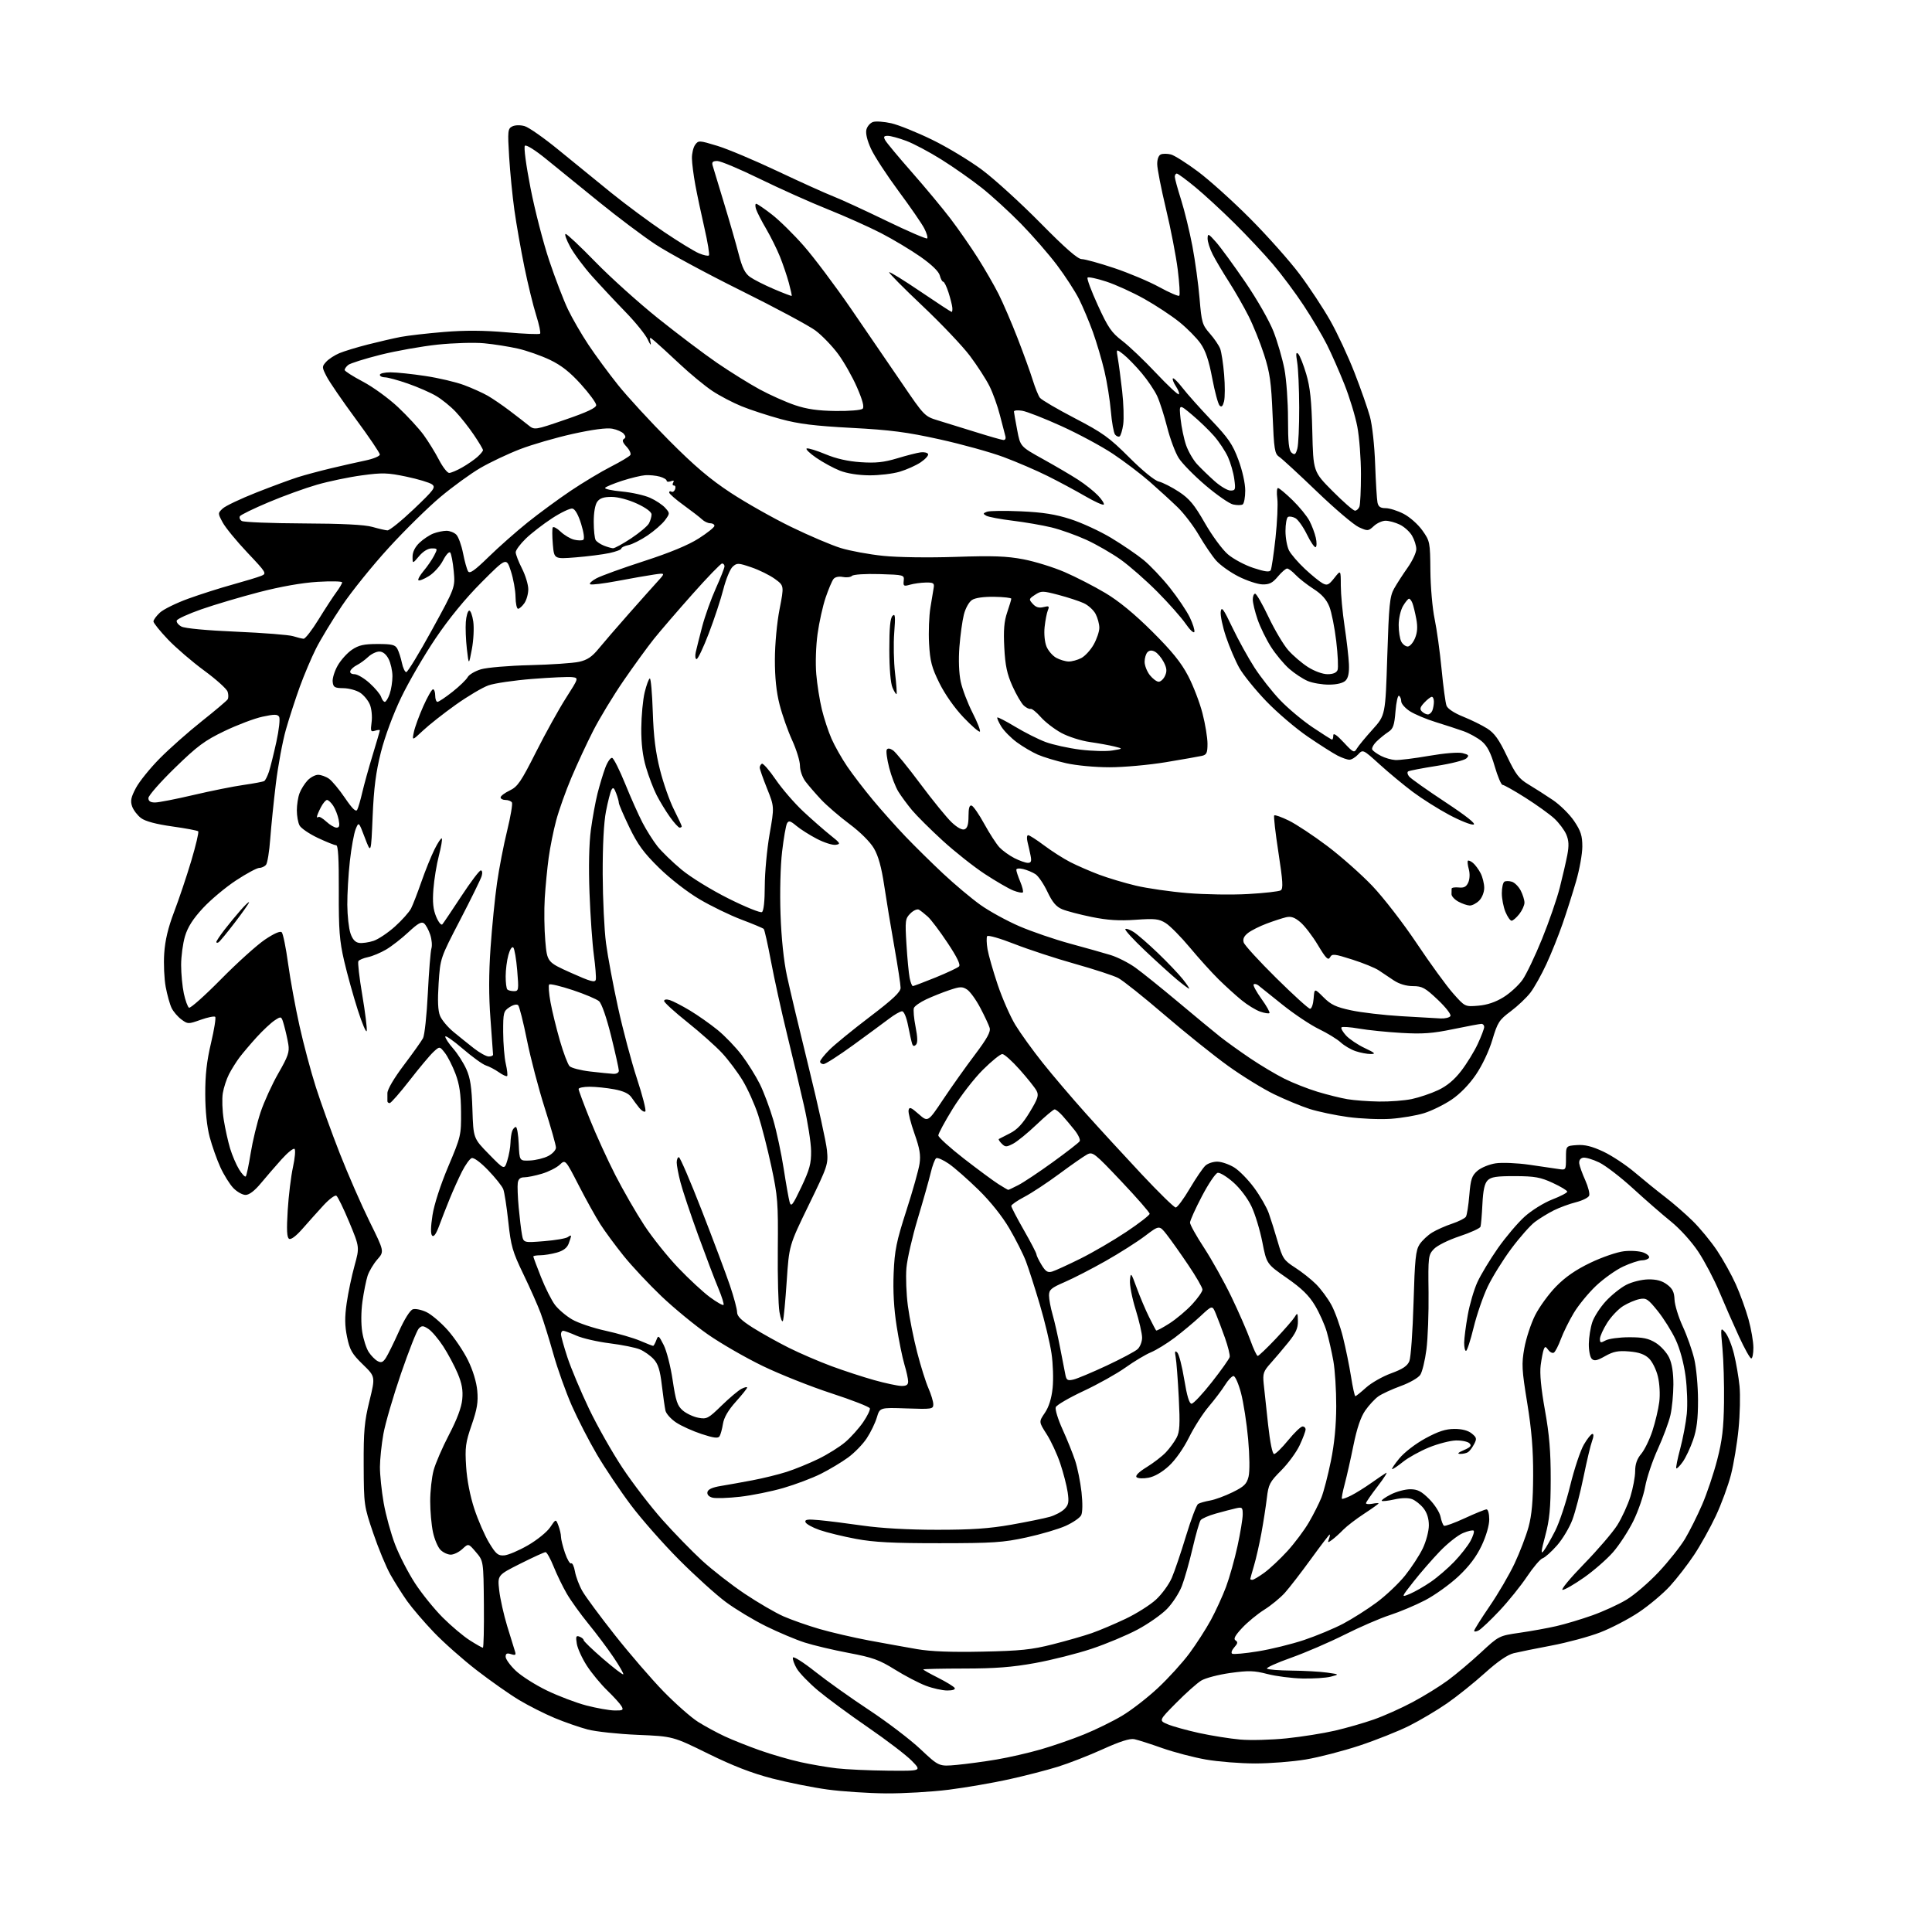 <?xml version="1.0" encoding="UTF-8" standalone="no"?>
<svg 
  version="1.1" 
  xmlns="http://www.w3.org/2000/svg" 
  xmlns:xlink="http://www.w3.org/1999/xlink" 
  xmlns:svg="http://www.w3.org/2000/svg"
  xmlns:rdf="http://www.w3.org/1999/02/22-rdf-syntax-ns#"
  xmlns:cc="http://creativecommons.org/ns#"
  xmlns:dc="http://purl.org/dc/elements/1.1/"
  viewBox="0 0 768 768"
  width="768"
  height="768"
>
<style>svg {background-color: white; }</style>"
<path stroke="none" fill="black" fill-rule="evenodd" d="M352.16,712.90C345.20,712.84 334.77,712.15 329.00,711.37C323.23,710.59 313.32,708.61 307.00,706.98C298.88,704.88 291.39,701.98 281.50,697.11C267.50,690.22 267.50,690.22 253.50,689.63C245.80,689.31 236.87,688.35 233.65,687.51C230.43,686.66 224.51,684.61 220.50,682.94C216.49,681.27 210.12,678.05 206.35,675.79C202.58,673.53 195.00,668.20 189.50,663.95C184.00,659.70 176.33,652.91 172.46,648.86C168.59,644.81 163.83,639.25 161.87,636.50C159.92,633.75 156.92,629.00 155.20,625.94C153.48,622.89 150.40,615.46 148.36,609.44C144.70,598.67 144.64,598.25 144.57,582.50C144.51,568.90 144.85,565.06 146.87,556.87C149.23,547.23 149.23,547.23 144.22,542.37C139.92,538.19 139.03,536.65 137.97,531.50C137.04,526.97 137.00,523.67 137.81,518.00C138.40,513.88 139.81,507.19 140.93,503.14C142.96,495.78 142.96,495.78 138.85,485.87C136.58,480.41 134.27,475.67 133.71,475.32C133.15,474.97 130.85,476.69 128.59,479.14C126.34,481.59 122.61,485.75 120.30,488.39C117.70,491.37 115.65,492.90 114.91,492.44C114.03,491.90 113.89,488.87 114.37,481.10C114.73,475.27 115.67,467.57 116.45,464.00C117.23,460.43 117.53,457.15 117.10,456.72C116.68,456.29 114.35,458.15 111.92,460.86C109.49,463.57 105.78,467.86 103.68,470.39C101.22,473.36 99.06,475.00 97.62,475.00C96.38,475.00 94.19,473.76 92.74,472.25C91.30,470.74 88.98,467.02 87.60,464.00C86.22,460.98 84.31,455.57 83.35,452.00C82.26,447.88 81.61,441.66 81.59,435.00C81.56,427.38 82.18,421.81 83.87,414.68C85.15,409.28 85.90,404.57 85.55,404.21C85.19,403.86 82.61,404.38 79.81,405.37C74.85,407.14 74.65,407.13 72.11,405.25C70.67,404.19 68.93,402.15 68.23,400.73C67.53,399.31 66.47,395.52 65.87,392.32C65.27,389.12 65.00,383.12 65.28,379.00C65.62,373.81 66.83,368.73 69.21,362.50C71.10,357.55 74.16,348.45 76.01,342.27C77.85,336.09 79.11,330.78 78.79,330.46C78.47,330.14 73.82,329.27 68.45,328.52C62.09,327.63 57.78,326.48 56.09,325.22C54.67,324.16 53.07,322.08 52.53,320.59C51.76,318.40 52.05,316.96 54.03,313.22C55.39,310.66 59.65,305.38 63.50,301.49C67.35,297.59 74.86,290.94 80.19,286.71C85.52,282.48 90.16,278.55 90.50,278.00C90.85,277.44 90.84,276.07 90.49,274.96C90.13,273.85 85.94,270.07 81.17,266.57C76.40,263.07 69.91,257.49 66.75,254.18C63.59,250.86 61.00,247.64 61.00,247.03C61.00,246.41 62.16,244.83 63.57,243.52C64.99,242.21 70.05,239.72 74.82,237.99C79.59,236.26 87.55,233.72 92.50,232.36C97.45,230.99 102.55,229.44 103.84,228.91C106.10,227.99 105.93,227.69 98.34,219.67C94.03,215.11 89.61,209.72 88.52,207.69C86.56,204.02 86.56,204.00 88.52,202.15C89.61,201.12 95.67,198.25 102.00,195.75C108.33,193.26 115.75,190.52 118.50,189.66C121.25,188.79 127.10,187.23 131.50,186.17C135.90,185.12 142.09,183.72 145.25,183.06C148.41,182.40 150.99,181.33 150.99,180.68C150.98,180.03 146.66,173.65 141.38,166.50C136.11,159.35 130.91,151.77 129.83,149.65C127.93,145.95 127.93,145.74 129.66,143.82C130.65,142.73 133.01,141.19 134.91,140.39C136.81,139.60 141.92,138.04 146.25,136.94C150.59,135.83 156.47,134.48 159.32,133.93C162.17,133.39 169.90,132.50 176.50,131.96C184.88,131.27 192.36,131.32 201.30,132.10C208.34,132.73 214.36,132.97 214.69,132.65C215.01,132.33 214.31,129.01 213.13,125.28C211.95,121.55 209.84,112.91 208.44,106.08C207.05,99.25 205.26,89.11 204.48,83.53C203.70,77.96 202.76,68.41 202.39,62.31C201.76,52.06 201.86,51.15 203.61,50.26C204.70,49.70 206.76,49.64 208.50,50.12C210.15,50.57 216.22,54.82 222.00,59.56C227.78,64.30 237.22,71.99 243.00,76.66C248.78,81.33 258.23,88.33 264.00,92.22C269.77,96.11 276.01,99.93 277.86,100.70C279.71,101.48 281.48,101.85 281.80,101.53C282.13,101.21 281.33,96.34 280.04,90.72C278.75,85.10 277.11,77.35 276.40,73.50C275.69,69.65 275.08,64.90 275.05,62.94C275.02,60.98 275.60,58.56 276.34,57.55C277.64,55.77 277.94,55.79 285.09,57.96C289.17,59.19 299.99,63.75 309.15,68.08C318.31,72.41 328.21,76.88 331.15,78.02C334.09,79.16 343.58,83.52 352.24,87.72C360.90,91.92 368.25,95.09 368.57,94.77C368.89,94.45 368.38,92.68 367.44,90.84C366.51,89.00 361.91,82.33 357.22,76.00C352.54,69.67 347.60,62.12 346.26,59.20C344.72,55.87 344.03,53.01 344.41,51.52C344.74,50.21 345.93,48.84 347.06,48.48C348.19,48.12 351.45,48.36 354.31,49.00C357.16,49.65 364.45,52.58 370.50,55.53C376.55,58.47 385.55,63.91 390.50,67.61C395.45,71.32 405.85,80.80 413.62,88.68C423.49,98.69 428.42,103.00 429.99,103.00C431.23,103.00 437.03,104.60 442.87,106.55C448.72,108.51 456.80,111.91 460.84,114.13C464.88,116.34 468.45,117.88 468.78,117.55C469.12,117.22 468.84,112.55 468.17,107.18C467.50,101.81 465.39,90.91 463.48,82.96C461.58,75.01 460.01,67.02 460.01,65.22C460.00,63.22 460.59,61.71 461.50,61.36C462.33,61.04 464.10,61.06 465.45,61.40C466.79,61.73 471.63,64.79 476.20,68.19C480.76,71.59 490.13,80.02 497.00,86.93C503.88,93.85 512.71,103.78 516.62,109.00C520.53,114.22 526.02,122.55 528.82,127.50C531.62,132.45 535.94,141.73 538.43,148.12C540.92,154.51 543.68,162.38 544.57,165.62C545.49,168.97 546.38,177.08 546.64,184.50C546.90,191.65 547.31,198.51 547.57,199.75C547.92,201.43 548.74,202.00 550.81,202.00C552.33,202.00 555.54,203.01 557.95,204.25C560.38,205.50 563.69,208.43 565.41,210.85C568.42,215.09 568.50,215.51 568.60,226.85C568.66,233.26 569.41,241.88 570.28,246.00C571.14,250.12 572.39,259.12 573.05,266.00C573.71,272.88 574.59,279.41 575.01,280.52C575.47,281.74 578.11,283.48 581.64,284.89C584.86,286.19 589.17,288.31 591.22,289.62C594.08,291.44 595.88,293.96 599.03,300.57C602.52,307.88 603.80,309.56 607.60,311.83C610.06,313.30 614.42,316.09 617.28,318.02C620.15,319.96 623.96,323.73 625.75,326.39C628.39,330.32 629.00,332.21 629.00,336.50C629.00,339.40 627.89,345.62 626.52,350.32C625.16,355.02 622.75,362.63 621.15,367.22C619.56,371.81 616.67,379.02 614.72,383.23C612.77,387.45 609.91,392.56 608.37,394.58C606.83,396.60 603.30,399.94 600.53,402.01C595.93,405.44 595.31,406.40 593.24,413.33C591.92,417.77 589.21,423.50 586.69,427.20C584.03,431.11 580.36,434.88 577.03,437.12C574.08,439.11 569.19,441.52 566.16,442.48C563.13,443.43 557.13,444.45 552.83,444.75C548.53,445.04 540.88,444.72 535.83,444.03C530.78,443.34 523.92,441.89 520.57,440.82C517.23,439.74 510.90,437.12 506.50,434.99C502.10,432.86 493.89,427.81 488.25,423.76C482.61,419.71 471.21,410.57 462.92,403.45C454.63,396.33 446.34,389.72 444.50,388.77C442.66,387.81 434.93,385.29 427.33,383.15C419.72,381.02 408.88,377.46 403.24,375.25C397.60,373.03 392.73,371.63 392.41,372.14C392.10,372.65 392.16,374.97 392.55,377.29C392.94,379.60 394.76,385.97 396.59,391.42C398.43,396.88 401.59,404.08 403.62,407.42C405.66,410.77 410.55,417.55 414.50,422.50C418.44,427.45 426.11,436.45 431.53,442.50C436.95,448.55 446.97,459.46 453.80,466.75C460.63,474.04 466.73,480.00 467.36,480.00C467.99,480.00 470.51,476.62 472.94,472.49C475.38,468.36 478.19,464.24 479.18,463.34C480.18,462.43 482.36,461.73 484.02,461.78C485.69,461.83 488.66,462.87 490.64,464.09C492.61,465.31 496.16,468.93 498.53,472.15C500.90,475.36 503.51,479.90 504.35,482.25C505.18,484.59 506.79,489.71 507.93,493.64C509.84,500.26 510.35,501.01 514.82,503.89C517.48,505.59 521.24,508.57 523.18,510.51C525.11,512.45 527.86,516.16 529.27,518.77C530.68,521.37 532.74,527.10 533.84,531.50C534.94,535.90 536.39,542.99 537.06,547.25C537.73,551.51 538.50,555.00 538.77,555.00C539.04,555.00 540.96,553.46 543.03,551.59C545.11,549.71 549.59,547.16 552.99,545.92C557.57,544.25 559.45,543.00 560.24,541.08C560.83,539.66 561.57,529.25 561.90,517.95C562.41,500.49 562.77,496.99 564.30,494.66C565.30,493.14 567.55,491.03 569.30,489.95C571.06,488.88 574.63,487.29 577.24,486.43C579.84,485.56 582.31,484.32 582.72,483.67C583.13,483.03 583.74,479.16 584.08,475.08C584.61,468.71 585.08,467.33 587.33,465.39C588.78,464.15 592.03,462.82 594.55,462.44C597.08,462.06 603.05,462.31 607.82,462.99C612.59,463.67 617.85,464.44 619.50,464.70C622.48,465.16 622.50,465.14 622.50,460.33C622.50,455.50 622.50,455.50 626.82,455.19C629.97,454.96 632.82,455.66 637.32,457.77C640.72,459.36 646.37,463.10 649.88,466.08C653.39,469.06 658.79,473.43 661.88,475.80C664.97,478.16 669.89,482.43 672.82,485.30C675.74,488.16 680.11,493.46 682.54,497.09C684.96,500.71 688.33,506.77 690.03,510.56C691.73,514.35 693.99,520.60 695.06,524.45C696.13,528.31 697.00,533.38 697.00,535.73C697.00,538.08 696.62,540.00 696.15,540.00C695.67,540.00 693.47,536.06 691.26,531.25C689.04,526.44 685.53,518.45 683.46,513.50C681.39,508.55 677.61,501.37 675.07,497.54C672.40,493.53 667.80,488.46 664.19,485.54C660.75,482.77 653.98,476.86 649.13,472.42C644.29,467.98 638.24,463.33 635.69,462.09C633.14,460.86 630.25,460.01 629.27,460.21C628.17,460.44 627.61,461.31 627.78,462.54C627.93,463.62 629.01,466.60 630.17,469.17C631.32,471.75 632.02,474.50 631.72,475.28C631.42,476.07 629.05,477.25 626.45,477.91C623.86,478.56 619.88,480.03 617.62,481.16C615.35,482.30 611.99,484.36 610.15,485.74C608.31,487.12 604.08,491.91 600.76,496.37C597.43,500.84 593.21,507.65 591.37,511.50C589.54,515.35 587.02,522.66 585.78,527.75C584.54,532.84 583.18,537.00 582.76,537.00C582.34,537.00 582.02,535.54 582.03,533.75C582.05,531.96 582.69,527.03 583.45,522.79C584.20,518.54 585.93,512.64 587.29,509.67C588.65,506.70 592.32,500.63 595.43,496.18C598.55,491.74 603.34,486.08 606.08,483.62C608.85,481.13 613.72,478.11 617.03,476.82C620.31,475.55 623.00,474.15 623.00,473.70C623.00,473.25 620.41,471.69 617.25,470.23C612.37,467.97 610.11,467.56 602.29,467.53C594.92,467.51 592.74,467.84 591.37,469.20C590.14,470.44 589.56,473.07 589.28,478.70C589.07,482.99 588.73,487.01 588.52,487.64C588.31,488.27 584.58,489.98 580.21,491.43C575.71,492.93 571.29,495.13 569.98,496.52C567.78,498.86 567.69,499.58 567.87,513.73C567.97,521.85 567.59,532.06 567.03,536.42C566.47,540.78 565.37,545.32 564.59,546.51C563.80,547.71 560.35,549.69 556.84,550.96C553.35,552.23 549.34,554.08 547.93,555.07C546.51,556.07 544.16,558.61 542.70,560.71C540.91,563.29 539.39,567.78 538.02,574.52C536.91,580.01 535.34,586.95 534.54,589.95C533.73,592.95 533.24,595.57 533.44,595.78C533.65,595.98 535.32,595.38 537.16,594.45C539.00,593.52 542.52,591.32 545.00,589.57C547.48,587.83 550.15,586.00 550.95,585.52C551.74,585.03 550.28,587.38 547.70,590.74C545.11,594.10 543.00,597.16 543.00,597.54C543.00,597.92 544.12,598.02 545.50,597.76C546.88,597.49 548.00,597.44 548.00,597.63C548.00,597.82 545.41,599.67 542.25,601.74C539.09,603.80 535.38,606.65 534.00,608.06C532.62,609.48 530.63,611.28 529.56,612.07C527.82,613.35 527.69,613.32 528.28,611.75C528.64,610.79 528.77,610.00 528.56,610.00C528.36,610.00 525.01,614.39 521.12,619.75C517.23,625.11 512.57,631.14 510.77,633.15C508.97,635.15 505.28,638.19 502.56,639.89C499.85,641.59 495.88,644.86 493.75,647.15C490.92,650.18 490.22,651.52 491.15,652.09C492.14,652.70 492.02,653.32 490.65,654.84C489.67,655.92 489.29,657.06 489.80,657.37C490.31,657.69 494.94,657.27 500.08,656.43C505.23,655.60 513.48,653.57 518.41,651.92C523.34,650.26 530.33,647.35 533.94,645.44C537.55,643.53 543.52,639.75 547.21,637.02C550.89,634.30 556.00,629.47 558.55,626.29C561.10,623.10 564.26,618.25 565.58,615.50C566.90,612.74 567.98,608.65 567.99,606.38C568.00,603.69 567.27,601.34 565.87,599.56C564.70,598.07 562.65,596.44 561.32,595.93C559.81,595.36 557.19,595.40 554.32,596.04C551.80,596.61 549.53,596.86 549.27,596.60C549.02,596.35 550.63,595.21 552.86,594.07C555.09,592.93 558.57,592.00 560.58,592.00C563.49,592.00 565.02,592.79 568.12,595.88C570.26,598.02 572.29,601.18 572.63,602.91C572.98,604.63 573.60,606.25 574.01,606.51C574.43,606.77 578.17,605.41 582.32,603.49C586.47,601.57 590.35,600.00 590.93,600.00C591.52,600.00 592.00,601.80 592.00,604.00C592.00,606.37 590.77,610.60 588.97,614.41C586.87,618.85 584.01,622.63 579.69,626.68C576.25,629.89 570.30,634.15 566.47,636.14C562.64,638.13 556.35,640.77 552.50,642.02C548.65,643.26 540.55,646.77 534.50,649.81C528.45,652.85 518.88,656.97 513.23,658.98C507.58,660.98 503.26,662.93 503.64,663.31C504.02,663.69 508.42,664.04 513.42,664.09C518.41,664.14 524.75,664.49 527.50,664.88C532.50,665.59 532.50,665.59 529.00,666.50C527.08,667.00 522.01,667.33 517.75,667.23C513.49,667.14 507.22,666.33 503.81,665.45C498.53,664.08 496.37,664.02 489.06,665.03C484.35,665.69 479.15,667.05 477.50,668.06C475.85,669.07 471.38,673.05 467.56,676.92C460.61,683.94 460.61,683.94 464.23,685.45C466.21,686.28 471.81,687.83 476.67,688.90C481.53,689.96 488.88,691.13 493.00,691.50C497.12,691.86 505.42,691.64 511.44,691.02C517.46,690.40 526.11,689.02 530.67,687.96C535.23,686.90 542.17,684.91 546.09,683.53C550.02,682.16 556.94,679.07 561.48,676.65C566.01,674.24 572.36,670.32 575.58,667.94C578.80,665.56 584.68,660.61 588.64,656.94C595.85,650.25 595.85,650.25 604.17,649.04C608.75,648.38 615.30,647.19 618.72,646.40C622.14,645.62 628.51,643.71 632.88,642.16C637.25,640.61 643.39,637.81 646.52,635.92C649.66,634.04 655.43,629.08 659.36,624.89C663.29,620.70 668.00,614.77 669.83,611.71C671.66,608.64 674.72,602.53 676.62,598.13C678.53,593.73 681.22,585.71 682.61,580.31C684.61,572.59 685.18,567.74 685.32,557.50C685.42,550.35 685.14,540.67 684.70,536.00C683.92,527.57 683.93,527.52 685.82,529.69C686.87,530.90 688.43,534.72 689.28,538.19C690.14,541.66 691.13,547.42 691.49,551.00C691.84,554.58 691.67,562.23 691.10,568.00C690.54,573.77 689.17,582.00 688.07,586.28C686.97,590.56 684.27,597.90 682.07,602.59C679.87,607.28 675.99,614.25 673.45,618.07C670.91,621.90 666.58,627.49 663.83,630.50C661.08,633.51 655.51,638.19 651.47,640.89C647.43,643.60 640.51,647.20 636.11,648.90C631.70,650.60 623.01,652.95 616.80,654.12C610.58,655.30 603.81,656.67 601.74,657.17C599.26,657.77 595.35,660.46 590.24,665.07C585.98,668.91 579.24,674.32 575.26,677.08C571.28,679.84 564.49,683.87 560.18,686.03C555.86,688.19 546.97,691.73 540.42,693.90C533.86,696.07 524.26,698.55 519.07,699.42C513.89,700.29 504.84,701.00 498.95,701.00C493.07,701.00 484.27,700.30 479.39,699.45C474.52,698.60 466.70,696.55 462.01,694.90C457.33,693.24 452.33,691.64 450.91,691.35C449.13,690.99 445.20,692.24 438.41,695.32C432.96,697.80 424.90,700.94 420.50,702.31C416.10,703.68 407.32,705.94 401.00,707.33C394.68,708.73 383.95,710.57 377.16,711.44C370.37,712.30 359.12,712.95 352.16,712.90zM352.95,703.87C366.41,704.00 366.41,704.00 362.45,699.95C360.28,697.72 352.47,691.76 345.11,686.70C337.74,681.64 328.77,675.02 325.16,672.00C321.56,668.97 317.76,665.04 316.72,663.26C315.68,661.48 314.99,659.52 315.20,658.91C315.40,658.30 319.38,660.81 324.03,664.50C328.69,668.19 338.35,675.07 345.50,679.78C352.65,684.50 361.82,691.48 365.88,695.30C373.25,702.23 373.25,702.23 380.38,701.57C384.29,701.20 391.43,700.24 396.24,699.42C401.04,698.61 408.92,696.80 413.74,695.41C418.56,694.02 426.28,691.35 430.89,689.47C435.51,687.60 442.30,684.27 445.99,682.07C449.69,679.88 456.12,674.90 460.28,671.01C464.45,667.12 470.09,660.91 472.82,657.22C475.55,653.52 479.38,647.58 481.33,644.00C483.27,640.42 485.99,634.49 487.37,630.81C488.74,627.13 490.80,619.83 491.93,614.58C493.07,609.33 494.00,603.67 494.00,602.00C494.00,599.20 493.78,599.01 491.25,599.59C489.74,599.93 486.18,600.86 483.33,601.66C480.49,602.45 477.77,603.63 477.27,604.30C476.78,604.96 475.34,610.00 474.06,615.50C472.78,621.00 470.86,627.75 469.80,630.50C468.74,633.25 466.08,637.34 463.89,639.58C461.71,641.82 456.43,645.52 452.17,647.79C447.91,650.06 439.72,653.49 433.96,655.41C428.21,657.33 418.10,659.88 411.50,661.08C402.40,662.74 395.57,663.26 383.25,663.27C374.31,663.28 367.00,663.44 367.00,663.63C367.00,663.82 369.67,665.32 372.93,666.96C376.19,668.61 379.14,670.42 379.49,670.98C379.87,671.60 378.73,672.00 376.57,672.00C374.62,672.00 370.75,671.14 367.98,670.08C365.21,669.03 359.69,666.14 355.72,663.67C349.53,659.81 346.91,658.87 337.37,657.07C331.24,655.91 323.37,654.05 319.87,652.93C316.36,651.80 309.45,648.89 304.50,646.45C299.55,644.01 292.35,639.67 288.50,636.81C284.65,633.95 276.31,626.41 269.97,620.05C263.64,613.70 254.99,603.89 250.76,598.25C246.53,592.62 240.49,583.62 237.33,578.25C234.17,572.89 229.65,564.10 227.28,558.72C224.92,553.34 221.62,544.12 219.97,538.22C218.31,532.33 216.04,525.03 214.92,522.00C213.80,518.98 210.71,512.00 208.05,506.50C203.74,497.57 203.10,495.35 202.06,485.69C201.43,479.75 200.52,473.90 200.04,472.69C199.56,471.49 196.86,468.10 194.03,465.17C190.97,461.99 188.32,460.05 187.48,460.37C186.71,460.66 184.99,463.06 183.65,465.70C182.32,468.34 180.12,473.20 178.78,476.50C177.43,479.80 175.53,484.68 174.55,487.33C173.39,490.49 172.43,491.83 171.79,491.19C171.15,490.55 171.20,487.72 171.92,483.06C172.59,478.76 175.09,471.04 178.19,463.70C183.22,451.80 183.34,451.27 183.27,442.00C183.21,434.87 182.66,431.09 181.06,426.83C179.88,423.72 177.98,419.98 176.84,418.52C174.76,415.88 174.76,415.88 172.27,418.19C170.90,419.46 166.64,424.55 162.80,429.50C158.95,434.45 155.40,438.50 154.90,438.50C154.41,438.50 154.00,438.16 154.00,437.75C154.00,437.34 154.00,435.89 154.00,434.54C154.00,433.06 156.60,428.63 160.52,423.43C164.11,418.68 167.55,413.84 168.16,412.69C168.78,411.54 169.64,403.50 170.07,394.82C170.50,386.13 171.15,378.12 171.50,377.00C171.85,375.88 171.64,373.44 171.02,371.56C170.40,369.69 169.31,367.67 168.58,367.07C167.57,366.23 166.12,367.05 162.38,370.53C159.70,373.04 155.70,376.15 153.50,377.45C151.30,378.74 148.04,380.11 146.26,380.48C144.48,380.85 142.77,381.57 142.46,382.07C142.14,382.58 142.84,388.64 144.01,395.54C145.17,402.45 145.97,408.86 145.78,409.80C145.59,410.73 143.99,407.00 142.23,401.50C140.46,396.00 138.03,387.23 136.81,382.00C134.95,373.96 134.62,369.70 134.68,354.25C134.73,341.34 134.42,336.00 133.63,336.00C133.01,336.00 129.72,334.68 126.33,333.08C122.93,331.47 119.67,329.25 119.08,328.14C118.48,327.04 118.00,324.33 118.00,322.13C118.00,319.93 118.48,316.86 119.07,315.32C119.65,313.77 121.08,311.49 122.24,310.25C123.40,309.01 125.30,308.00 126.45,308.00C127.61,308.00 129.56,308.70 130.78,309.56C132.00,310.42 134.86,313.85 137.13,317.20C140.07,321.52 141.48,322.88 142.00,321.89C142.41,321.13 143.31,318.02 144.01,315.00C144.71,311.98 146.56,305.28 148.14,300.13C149.71,294.97 151.00,290.55 151.00,290.31C151.00,290.07 150.14,290.14 149.09,290.47C147.37,291.02 147.23,290.67 147.72,287.06C148.02,284.84 147.71,281.70 147.03,280.07C146.35,278.43 144.61,276.32 143.15,275.36C141.69,274.40 138.70,273.59 136.50,273.56C132.99,273.51 132.47,273.20 132.24,271.00C132.10,269.62 133.01,266.71 134.26,264.53C135.51,262.35 138.05,259.53 139.91,258.28C142.61,256.46 144.67,256.00 150.11,256.00C155.84,256.00 157.10,256.31 157.97,257.94C158.54,259.01 159.34,261.51 159.76,263.49C160.17,265.48 160.95,267.14 161.49,267.18C162.03,267.22 166.63,259.66 171.72,250.38C180.97,233.50 180.97,233.50 180.36,227.00C180.02,223.43 179.39,220.11 178.96,219.63C178.52,219.15 177.24,220.57 176.11,222.78C174.98,224.99 172.45,227.80 170.48,229.01C168.51,230.23 166.64,230.97 166.32,230.66C166.01,230.34 166.95,228.66 168.41,226.92C169.88,225.18 171.74,222.46 172.56,220.88C174.01,218.09 173.98,218.00 171.61,218.00C170.12,218.00 168.18,219.19 166.59,221.08C164.00,224.15 164.00,224.15 164.00,221.26C164.00,219.41 164.99,217.43 166.75,215.75C168.26,214.31 170.77,212.65 172.32,212.06C173.86,211.48 176.19,211.00 177.49,211.00C178.79,211.00 180.54,211.69 181.38,212.53C182.22,213.37 183.43,216.68 184.06,219.88C184.69,223.09 185.59,226.34 186.07,227.11C186.73,228.17 188.63,226.84 194.22,221.39C198.22,217.48 205.21,211.31 209.74,207.67C214.27,204.04 221.97,198.39 226.84,195.11C231.71,191.84 238.90,187.52 242.82,185.52C246.74,183.52 250.23,181.43 250.58,180.87C250.93,180.31 250.23,178.81 249.03,177.53C247.56,175.97 247.21,174.99 247.97,174.52C248.80,174.00 248.80,173.46 247.95,172.44C247.32,171.68 245.26,170.76 243.37,170.41C241.16,170.00 235.60,170.73 227.72,172.47C221.00,173.96 211.55,176.70 206.72,178.56C201.90,180.42 194.78,183.79 190.91,186.05C187.04,188.31 179.91,193.49 175.05,197.57C170.20,201.64 160.96,210.71 154.54,217.74C148.11,224.76 139.70,235.18 135.87,240.89C132.03,246.61 127.40,254.26 125.58,257.89C123.76,261.53 120.88,268.32 119.18,273.00C117.49,277.68 115.00,285.32 113.66,290.00C112.33,294.68 110.53,304.35 109.66,311.50C108.79,318.65 107.79,328.55 107.42,333.50C107.06,338.45 106.31,343.06 105.76,343.75C105.21,344.44 104.00,345.00 103.08,345.00C102.16,345.00 98.00,347.23 93.84,349.97C89.68,352.70 83.76,357.66 80.67,360.99C76.69,365.29 74.62,368.54 73.53,372.20C72.69,375.04 72.00,380.18 72.00,383.63C72.00,387.08 72.49,392.17 73.08,394.94C73.68,397.71 74.60,400.25 75.13,400.58C75.66,400.91 81.36,395.84 87.80,389.31C94.23,382.78 102.10,375.69 105.27,373.54C108.93,371.07 111.39,369.99 111.99,370.59C112.52,371.12 113.66,376.71 114.52,383.02C115.39,389.34 117.42,400.45 119.04,407.72C120.65,414.99 123.59,426.02 125.58,432.22C127.56,438.42 131.84,450.27 135.09,458.55C138.34,466.82 143.65,478.97 146.89,485.54C152.79,497.48 152.79,497.48 150.00,500.65C148.47,502.40 146.72,505.33 146.12,507.16C145.53,509.00 144.61,513.57 144.08,517.33C143.52,521.39 143.48,526.32 144.00,529.52C144.48,532.47 145.64,536.05 146.58,537.48C147.52,538.91 149.10,540.52 150.11,541.06C151.54,541.82 152.25,541.55 153.40,539.77C154.21,538.52 156.54,533.80 158.57,529.28C160.78,524.36 163.01,520.82 164.11,520.47C165.12,520.14 167.55,520.64 169.51,521.57C171.47,522.50 175.27,525.72 177.95,528.73C180.63,531.74 184.26,537.12 186.01,540.68C187.98,544.68 189.40,549.33 189.72,552.83C190.13,557.34 189.67,560.13 187.49,566.44C185.06,573.47 184.81,575.38 185.29,582.94C185.62,588.25 186.86,594.64 188.54,599.76C190.04,604.31 192.68,610.38 194.42,613.26C197.14,617.77 197.98,618.47 200.43,618.29C202.00,618.18 206.23,616.38 209.85,614.29C213.47,612.21 217.45,608.98 218.69,607.13C220.96,603.76 220.96,603.76 221.98,606.45C222.54,607.92 223.00,609.92 223.00,610.89C223.00,611.85 223.72,614.75 224.59,617.32C225.47,619.90 226.57,621.76 227.04,621.47C227.51,621.18 228.20,622.64 228.56,624.72C228.93,626.80 230.25,630.30 231.51,632.50C232.76,634.70 238.59,642.58 244.45,650.00C250.31,657.42 259.02,667.51 263.80,672.42C268.59,677.32 274.75,682.75 277.50,684.48C280.25,686.21 285.03,688.80 288.12,690.24C291.22,691.68 297.52,694.18 302.12,695.81C306.73,697.43 313.92,699.52 318.11,700.45C322.29,701.38 328.82,702.50 332.61,702.94C336.40,703.38 345.55,703.80 352.95,703.87zM244.29,679.94C247.61,679.99 247.95,679.79 247.07,678.25C246.52,677.29 243.98,674.48 241.41,672.00C238.85,669.52 235.20,665.11 233.30,662.18C231.41,659.26 229.60,655.31 229.29,653.41C228.82,650.51 228.99,650.06 230.37,650.59C231.26,650.93 232.00,651.56 232.00,651.97C232.00,652.39 235.45,655.72 239.67,659.36C243.89,663.00 247.53,665.80 247.76,665.57C247.99,665.34 246.26,662.31 243.91,658.83C241.57,655.35 237.07,649.35 233.92,645.50C230.78,641.65 226.89,636.25 225.30,633.50C223.70,630.75 221.35,625.91 220.08,622.75C218.81,619.59 217.36,617.00 216.86,617.00C216.37,617.00 211.86,619.06 206.86,621.57C197.76,626.14 197.76,626.14 198.44,632.17C198.81,635.48 200.24,641.86 201.60,646.35C202.97,650.83 204.36,655.34 204.69,656.36C205.19,657.91 204.92,658.11 203.15,657.55C201.52,657.03 201.00,657.28 201.00,658.59C201.00,659.53 202.81,662.03 205.02,664.14C207.24,666.24 212.78,669.77 217.35,671.98C221.91,674.19 228.99,676.88 233.07,677.95C237.16,679.01 242.20,679.91 244.29,679.94zM390.50,656.55C405.64,656.24 410.09,655.78 418.50,653.64C424.00,652.25 430.98,650.25 434.00,649.19C437.02,648.14 443.05,645.58 447.40,643.52C451.74,641.46 457.20,638.01 459.53,635.86C461.87,633.71 464.69,629.82 465.81,627.22C466.93,624.62 469.48,617.11 471.47,610.52C473.47,603.94 475.63,598.23 476.28,597.83C476.93,597.43 479.04,596.83 480.98,596.49C482.92,596.16 486.96,594.67 489.97,593.19C494.55,590.94 495.59,589.93 496.32,587.00C496.83,584.94 496.76,578.80 496.15,572.00C495.58,565.68 494.30,557.46 493.32,553.75C492.34,550.04 491.00,547.00 490.35,547.00C489.70,547.00 488.18,548.60 486.97,550.55C485.76,552.50 482.86,556.34 480.53,559.08C478.19,561.82 474.65,567.36 472.65,571.39C470.51,575.71 467.25,580.35 464.69,582.71C461.98,585.22 458.94,586.98 456.55,587.42C454.44,587.82 452.32,587.72 451.80,587.20C451.21,586.61 452.72,585.11 455.82,583.21C458.54,581.53 461.98,578.89 463.45,577.33C464.93,575.77 466.83,573.18 467.68,571.57C468.97,569.15 469.12,566.38 468.58,555.57C468.21,548.38 467.66,541.15 467.35,539.50C466.92,537.18 467.06,536.76 467.99,537.65C468.65,538.28 469.90,543.11 470.76,548.40C471.83,554.92 472.76,558.00 473.66,558.00C474.39,558.00 478.03,554.13 481.74,549.40C485.46,544.67 488.64,540.18 488.82,539.42C489.00,538.65 488.14,535.22 486.93,531.79C485.71,528.36 484.08,524.04 483.30,522.19C481.90,518.82 481.90,518.82 477.20,523.20C474.61,525.61 470.00,529.46 466.95,531.76C463.91,534.05 459.65,536.67 457.49,537.57C455.33,538.47 450.78,541.20 447.38,543.63C443.97,546.06 436.48,550.25 430.73,552.94C424.98,555.63 420.01,558.53 419.68,559.38C419.35,560.24 420.57,564.22 422.39,568.22C424.21,572.22 426.46,577.82 427.40,580.66C428.34,583.50 429.47,589.13 429.92,593.16C430.40,597.57 430.35,601.24 429.78,602.34C429.26,603.36 426.50,605.25 423.66,606.54C420.82,607.83 413.77,609.91 408.00,611.16C398.72,613.18 394.70,613.44 373.50,613.45C354.93,613.46 347.41,613.07 340.26,611.73C335.18,610.78 328.68,609.20 325.83,608.21C322.97,607.22 320.44,605.81 320.19,605.08C319.84,604.02 320.99,603.85 325.62,604.28C328.86,604.57 336.68,605.55 343.00,606.46C350.27,607.50 361.13,608.11 372.50,608.11C386.19,608.12 393.25,607.63 402.00,606.09C408.32,604.97 415.22,603.56 417.31,602.96C419.41,602.36 422.02,600.98 423.12,599.88C424.78,598.22 424.99,597.12 424.42,593.20C424.04,590.61 422.71,585.46 421.46,581.73C420.21,578.01 417.78,572.77 416.05,570.09C412.92,565.20 412.92,565.20 415.34,561.64C416.94,559.29 417.99,555.94 418.43,551.79C418.80,548.33 418.60,542.12 417.99,538.00C417.38,533.88 415.28,525.10 413.32,518.50C411.37,511.90 408.88,504.18 407.81,501.35C406.73,498.52 403.78,492.67 401.25,488.35C398.42,483.51 393.73,477.63 389.00,473.00C384.78,468.88 379.49,464.22 377.23,462.65C374.97,461.09 372.69,460.08 372.16,460.40C371.63,460.73 370.64,463.36 369.96,466.25C369.27,469.14 366.95,477.35 364.80,484.50C362.65,491.65 360.64,500.43 360.32,504.01C360.01,507.60 360.27,514.40 360.90,519.14C361.53,523.87 363.19,532.19 364.60,537.62C366.00,543.06 368.02,549.47 369.08,551.88C370.13,554.28 371.00,557.15 371.00,558.25C371.00,560.13 370.44,560.22 360.37,559.87C349.74,559.50 349.74,559.50 348.55,563.50C347.89,565.70 346.09,569.42 344.53,571.77C342.97,574.13 339.63,577.56 337.10,579.40C334.57,581.25 329.71,584.16 326.30,585.87C322.88,587.58 316.19,590.11 311.42,591.49C306.66,592.88 298.91,594.44 294.20,594.98C289.50,595.51 284.58,595.68 283.27,595.35C281.79,594.98 281.02,594.15 281.21,593.14C281.42,592.04 283.15,591.25 286.51,590.70C289.26,590.25 294.94,589.23 299.15,588.43C303.36,587.63 309.47,586.13 312.72,585.09C315.97,584.05 321.64,581.73 325.33,579.94C329.01,578.14 333.83,575.13 336.03,573.24C338.23,571.36 341.40,567.82 343.09,565.38C344.77,562.93 345.98,560.44 345.78,559.83C345.58,559.23 338.71,556.54 330.51,553.87C322.31,551.20 310.03,546.31 303.22,543.02C296.41,539.73 286.60,534.08 281.42,530.47C276.24,526.86 267.93,520.03 262.96,515.30C257.98,510.56 251.22,503.34 247.92,499.24C244.63,495.15 240.45,489.48 238.64,486.65C236.83,483.82 232.96,476.86 230.05,471.19C224.75,460.88 224.75,460.88 222.50,463.00C221.26,464.17 218.09,465.77 215.46,466.56C212.83,467.35 209.66,468.00 208.41,468.00C206.82,468.00 206.04,468.67 205.82,470.25C205.64,471.49 205.81,475.88 206.19,480.00C206.57,484.12 207.15,488.97 207.49,490.77C208.10,494.04 208.10,494.04 216.30,493.38C220.81,493.02 225.06,492.29 225.75,491.74C226.44,491.20 227.00,491.01 227.00,491.31C227.00,491.62 226.57,493.00 226.05,494.37C225.40,496.08 223.89,497.21 221.30,497.93C219.21,498.51 216.26,498.99 214.75,498.99C213.24,499.00 212.00,499.21 212.00,499.47C212.00,499.73 213.39,503.45 215.08,507.72C216.78,512.00 219.27,516.95 220.62,518.73C221.96,520.50 225.02,523.10 227.40,524.49C229.78,525.89 235.78,527.91 240.73,528.99C245.69,530.08 251.86,531.87 254.45,532.98C257.05,534.09 259.37,535.00 259.62,535.00C259.86,535.00 260.44,533.99 260.89,532.76C261.67,530.67 261.85,530.79 263.82,534.65C264.98,536.92 266.59,543.21 267.39,548.63C268.64,556.98 269.25,558.82 271.43,560.70C272.85,561.91 275.62,563.21 277.60,563.58C280.95,564.21 281.55,563.90 286.84,558.74C289.95,555.71 293.51,552.71 294.75,552.08C295.99,551.45 297.00,551.22 297.00,551.57C297.00,551.92 294.97,554.46 292.49,557.22C289.49,560.56 287.79,563.48 287.39,565.98C287.06,568.04 286.45,570.27 286.04,570.93C285.47,571.85 283.75,571.64 278.91,570.05C275.40,568.90 270.84,566.84 268.78,565.47C266.72,564.11 264.81,561.98 264.53,560.75C264.25,559.51 263.60,554.97 263.09,550.66C262.39,544.66 261.62,542.21 259.84,540.28C258.55,538.88 256.10,537.15 254.39,536.42C252.68,535.69 247.29,534.60 242.41,533.99C237.52,533.38 231.55,532.01 229.14,530.94C226.72,529.87 224.35,529.00 223.87,529.00C223.39,529.00 223.00,529.62 223.00,530.39C223.00,531.15 224.16,535.31 225.58,539.64C227.01,543.96 230.86,553.12 234.14,560.00C237.43,566.88 243.44,577.49 247.50,583.58C251.55,589.68 258.66,598.91 263.28,604.11C267.90,609.30 275.02,616.61 279.09,620.36C283.17,624.10 290.79,630.03 296.03,633.54C301.28,637.05 308.19,641.08 311.40,642.50C314.60,643.91 321.08,646.19 325.80,647.56C330.51,648.92 339.35,650.97 345.43,652.11C351.52,653.24 360.10,654.79 364.50,655.55C369.99,656.50 378.14,656.81 390.50,656.55zM191.95,655.00C192.26,655.00 192.44,647.24 192.35,637.75C192.19,620.50 192.19,620.50 189.20,617.00C186.22,613.50 186.22,613.50 183.80,615.75C182.46,616.99 180.39,618.00 179.19,618.00C177.98,618.00 176.15,617.15 175.11,616.11C174.06,615.06 172.71,611.89 172.11,609.06C171.50,606.22 171.01,600.66 171.01,596.70C171.02,592.74 171.62,587.25 172.36,584.50C173.09,581.75 175.85,575.38 178.48,570.34C181.65,564.28 183.44,559.51 183.75,556.27C184.10,552.63 183.63,549.99 181.93,545.94C180.67,542.95 178.08,538.11 176.18,535.18C174.27,532.25 171.62,529.14 170.30,528.27C168.22,526.92 167.68,526.89 166.48,528.10C165.70,528.87 162.53,536.92 159.41,545.99C156.30,555.06 153.15,565.86 152.41,569.99C151.67,574.12 151.05,580.03 151.03,583.12C151.02,586.21 151.68,592.66 152.52,597.45C153.36,602.24 155.41,609.71 157.08,614.04C158.75,618.37 162.31,625.28 165.00,629.40C167.69,633.52 172.64,639.64 176.00,643.00C179.37,646.37 184.21,650.44 186.76,652.06C189.31,653.68 191.64,655.00 191.95,655.00zM587.82,648.10C586.82,648.63 586.00,648.71 586.00,648.28C586.00,647.84 588.77,643.44 592.15,638.49C595.54,633.55 600.00,625.90 602.07,621.50C604.14,617.10 606.64,610.58 607.62,607.00C608.91,602.27 609.41,596.69 609.45,586.50C609.49,576.28 608.85,568.51 607.10,557.72C604.93,544.41 604.82,542.24 605.94,535.93C606.63,532.08 608.55,526.21 610.21,522.89C611.87,519.57 615.62,514.41 618.54,511.42C622.23,507.64 626.39,504.76 632.21,501.97C636.81,499.76 642.80,497.70 645.54,497.39C648.27,497.07 651.76,497.31 653.31,497.91C654.86,498.51 655.84,499.45 655.50,500.00C655.16,500.55 653.90,501.00 652.69,501.01C651.49,501.02 648.13,502.12 645.23,503.47C642.33,504.82 637.47,508.28 634.44,511.14C631.41,514.01 627.43,518.87 625.60,521.93C623.76,524.99 621.46,529.65 620.48,532.28C619.51,534.91 618.25,537.34 617.70,537.69C617.15,538.03 616.14,537.55 615.47,536.62C614.40,535.16 614.16,535.14 613.65,536.46C613.33,537.29 612.79,540.12 612.44,542.74C612.02,545.90 612.59,551.91 614.13,560.51C615.89,570.28 616.45,577.10 616.43,588.00C616.41,599.60 615.97,604.10 614.26,610.50C612.59,616.71 612.45,618.05 613.64,616.50C614.48,615.40 616.53,611.82 618.20,608.54C619.87,605.27 622.56,597.17 624.18,590.54C625.80,583.92 628.24,576.59 629.61,574.25C630.97,571.91 632.50,570.00 633.02,570.00C633.57,570.00 633.52,571.13 632.90,572.75C632.32,574.26 630.79,580.68 629.50,587.00C628.21,593.33 626.21,601.05 625.04,604.15C623.88,607.25 621.13,611.84 618.93,614.34C616.73,616.84 614.16,619.14 613.21,619.44C612.27,619.74 609.48,623.02 607.00,626.73C604.52,630.43 599.61,636.53 596.07,640.29C592.54,644.05 588.82,647.56 587.82,648.10zM560.45,633.59C562.39,632.77 566.12,630.64 568.74,628.84C571.36,627.05 575.56,623.43 578.08,620.81C580.60,618.18 583.51,614.47 584.54,612.56C585.57,610.64 586.14,608.81 585.81,608.48C585.49,608.15 583.56,608.57 581.55,609.42C579.53,610.26 575.39,613.53 572.36,616.69C569.33,619.85 564.61,625.27 561.88,628.75C556.92,635.06 556.92,635.06 560.45,633.59zM621.15,632.00C620.31,632.00 624.12,627.39 629.61,621.75C635.11,616.11 641.09,609.14 642.91,606.25C644.72,603.36 647.06,598.26 648.11,594.91C649.15,591.56 650.00,587.01 650.00,584.81C650.00,582.02 650.74,579.91 652.41,577.93C653.73,576.35 655.74,572.24 656.87,568.78C658.00,565.33 659.22,560.17 659.58,557.33C659.96,554.34 659.73,550.06 659.04,547.18C658.38,544.41 656.78,541.20 655.43,539.94C653.73,538.33 651.42,537.53 647.60,537.22C643.25,536.86 641.38,537.22 638.08,539.07C634.82,540.91 633.73,541.13 632.74,540.14C632.06,539.46 631.54,536.78 631.58,534.20C631.62,531.61 632.24,527.74 632.96,525.58C633.68,523.43 636.10,519.68 638.34,517.25C640.58,514.82 644.23,511.89 646.46,510.75C648.73,509.58 652.55,508.63 655.17,508.58C658.47,508.52 660.68,509.12 662.67,510.61C664.86,512.24 665.53,513.60 665.65,516.61C665.73,518.75 667.20,523.54 668.91,527.26C670.63,530.97 672.69,536.82 673.50,540.26C674.31,543.69 674.98,551.04 674.99,556.59C675.00,564.04 674.49,568.18 673.04,572.38C671.96,575.51 670.11,579.44 668.93,581.10C667.75,582.76 666.59,583.92 666.36,583.69C666.12,583.46 666.82,579.94 667.91,575.88C668.99,571.82 670.17,565.58 670.53,562.00C670.88,558.42 670.66,551.67 670.03,547.00C669.33,541.81 667.80,536.16 666.08,532.50C664.54,529.20 661.34,524.10 658.98,521.16C655.11,516.35 654.38,515.87 651.71,516.41C650.07,516.74 647.16,517.97 645.24,519.16C643.33,520.34 640.46,523.36 638.88,525.85C637.30,528.35 636.00,531.22 636.00,532.23C636.00,533.84 636.28,533.91 638.25,532.84C639.49,532.16 643.66,531.59 647.52,531.58C653.08,531.56 655.30,532.02 658.17,533.79C660.16,535.02 662.56,537.66 663.50,539.65C664.64,542.04 665.21,545.69 665.20,550.39C665.18,554.30 664.66,559.75 664.03,562.50C663.41,565.25 661.15,571.33 659.02,576.00C656.88,580.67 654.62,587.41 653.98,590.96C653.35,594.52 651.22,600.69 649.26,604.67C647.29,608.65 643.66,614.21 641.20,617.03C638.73,619.84 633.56,624.36 629.70,627.07C625.84,629.78 622.00,632.00 621.15,632.00zM497.85,628.00C498.32,628.00 500.45,626.73 502.60,625.17C504.74,623.61 508.86,619.75 511.75,616.59C514.63,613.43 518.48,608.29 520.30,605.17C522.12,602.05 524.36,597.61 525.28,595.31C526.19,593.00 527.89,586.47 529.04,580.81C530.44,573.96 531.15,566.64 531.17,559.00C531.19,552.67 530.68,544.58 530.03,541.00C529.39,537.42 528.21,532.21 527.41,529.42C526.61,526.63 524.50,521.92 522.73,518.95C520.33,514.95 517.45,512.14 511.50,508.00C503.50,502.43 503.50,502.43 501.80,493.76C500.86,488.99 498.93,482.61 497.49,479.58C495.98,476.39 492.94,472.36 490.26,470.00C487.72,467.76 484.93,466.05 484.07,466.21C483.20,466.37 480.38,470.55 477.79,475.50C475.19,480.45 473.06,485.18 473.05,486.00C473.04,486.82 475.55,491.32 478.62,496.00C481.68,500.68 486.58,509.45 489.50,515.50C492.41,521.55 495.80,529.31 497.03,532.75C498.26,536.19 499.58,539.00 499.97,539.00C500.36,539.00 503.56,535.95 507.09,532.23C510.61,528.50 514.04,524.56 514.69,523.48C515.76,521.70 515.89,521.88 515.94,525.16C515.99,527.98 515.10,529.94 512.09,533.66C509.93,536.32 506.76,540.08 505.02,542.00C502.25,545.08 501.93,546.03 502.33,550.00C502.58,552.48 503.37,559.79 504.08,566.25C504.87,573.42 505.80,578.00 506.48,578.00C507.09,578.00 509.59,575.55 512.04,572.55C514.49,569.55 517.06,567.08 517.75,567.05C518.44,567.02 519.00,567.56 518.99,568.25C518.98,568.94 517.93,571.75 516.64,574.50C515.36,577.25 512.05,581.76 509.30,584.52C504.73,589.10 504.23,590.07 503.59,595.52C503.20,598.81 502.23,605.06 501.43,609.42C500.63,613.77 499.31,619.59 498.49,622.35C497.67,625.11 497.00,627.51 497.00,627.68C497.00,627.86 497.38,628.00 497.85,628.00zM553.43,584.00C553.05,584.00 554.32,582.09 556.24,579.76C558.24,577.33 562.69,573.91 566.62,571.77C571.73,568.99 574.69,568.03 578.14,568.02C581.15,568.01 583.57,568.64 585.02,569.82C587.01,571.43 587.12,571.91 585.98,574.07C585.28,575.41 584.21,576.83 583.60,577.23C583.00,577.64 581.60,577.96 580.50,577.95C579.11,577.93 579.55,577.46 581.92,576.44C584.63,575.26 585.09,574.69 584.12,573.72C583.45,573.05 581.01,572.55 578.70,572.61C576.39,572.68 571.58,573.93 568.01,575.39C564.43,576.86 559.85,579.40 557.81,581.03C555.78,582.66 553.81,584.00 553.43,584.00zM358.25,550.93C360.28,550.98 361.00,550.52 361.00,549.16C361.00,548.15 360.34,545.11 359.52,542.41C358.71,539.71 357.31,532.83 356.42,527.11C355.34,520.25 354.94,513.13 355.24,506.11C355.63,496.96 356.33,493.54 360.28,481.27C362.81,473.45 365.17,465.05 365.53,462.62C366.05,459.17 365.61,456.54 363.52,450.64C362.04,446.49 360.99,442.31 361.17,441.36C361.45,439.90 362.10,440.14 365.19,442.86C368.87,446.10 368.87,446.10 374.95,436.99C378.29,431.99 383.95,424.01 387.53,419.28C392.40,412.82 393.87,410.14 393.40,408.58C393.06,407.44 391.39,403.87 389.69,400.65C388.00,397.42 385.63,394.15 384.43,393.36C382.53,392.12 381.64,392.15 377.38,393.59C374.69,394.49 370.55,396.15 368.16,397.27C365.77,398.39 363.58,399.93 363.29,400.69C363.00,401.46 363.29,404.82 363.95,408.16C364.78,412.39 364.83,414.57 364.11,415.29C363.38,416.02 362.92,415.90 362.59,414.92C362.33,414.14 361.61,410.91 360.99,407.75C360.32,404.33 359.34,402.00 358.58,402.00C357.87,402.00 355.54,403.33 353.40,404.97C351.25,406.60 344.83,411.32 339.13,415.47C333.42,419.61 328.14,423.00 327.38,423.00C326.62,423.00 326.00,422.55 326.00,422.00C326.00,421.45 327.70,419.31 329.77,417.25C331.84,415.19 339.04,409.31 345.77,404.20C355.00,397.18 358.00,394.35 358.00,392.66C358.00,391.43 356.89,384.14 355.53,376.46C354.16,368.78 352.35,357.79 351.49,352.03C350.40,344.73 349.16,340.25 347.40,337.24C345.90,334.67 341.95,330.74 337.68,327.56C333.73,324.61 328.66,320.24 326.41,317.85C324.17,315.46 321.35,312.20 320.16,310.62C318.95,309.00 318.00,306.26 318.00,304.39C318.00,302.55 316.60,298.00 314.90,294.28C313.19,290.55 310.94,284.17 309.90,280.09C308.60,275.04 308.01,269.30 308.03,262.09C308.05,256.04 308.84,247.49 309.89,242.15C311.71,232.81 311.71,232.81 308.00,230.11C305.95,228.63 301.76,226.56 298.68,225.52C293.45,223.74 292.96,223.72 291.24,225.28C290.23,226.20 288.57,230.22 287.55,234.22C286.53,238.23 283.93,246.11 281.77,251.75C279.62,257.39 277.43,262.00 276.91,262.00C276.39,262.00 276.24,260.76 276.57,259.25C276.91,257.74 278.07,253.12 279.15,249.00C280.24,244.88 282.67,238.07 284.56,233.87C286.45,229.68 288.00,225.74 288.00,225.12C288.00,224.51 287.57,224.00 287.04,224.00C286.51,224.00 281.22,229.47 275.29,236.15C269.35,242.83 262.46,250.84 259.96,253.95C257.47,257.06 252.04,264.53 247.90,270.55C243.76,276.57 238.32,285.55 235.80,290.50C233.27,295.45 229.38,303.83 227.14,309.13C224.90,314.42 222.17,322.07 221.09,326.13C220.00,330.18 218.66,336.88 218.10,341.00C217.54,345.12 216.84,352.32 216.55,357.00C216.26,361.68 216.35,369.32 216.76,373.98C217.50,382.46 217.50,382.46 227.00,386.72C234.80,390.22 236.56,390.70 236.84,389.41C237.02,388.55 236.68,384.17 236.07,379.67C235.46,375.18 234.68,364.07 234.34,355.00C233.95,344.56 234.15,335.34 234.88,329.89C235.52,325.15 236.71,318.63 237.53,315.39C238.35,312.15 239.73,307.57 240.61,305.20C241.49,302.84 242.72,301.07 243.35,301.28C243.98,301.49 246.31,306.15 248.54,311.63C250.76,317.12 253.86,324.05 255.42,327.05C256.98,330.05 259.64,334.25 261.32,336.39C263.01,338.52 267.34,342.72 270.94,345.71C274.65,348.78 282.78,353.78 289.63,357.20C296.30,360.54 302.27,362.95 302.88,362.57C303.58,362.14 304.00,358.24 304.01,352.19C304.02,346.86 304.88,337.60 305.92,331.61C307.83,320.72 307.83,320.72 304.91,313.44C303.31,309.44 302.00,305.71 302.00,305.14C302.00,304.58 302.38,303.88 302.85,303.59C303.31,303.31 305.79,306.13 308.34,309.87C310.90,313.61 315.85,319.33 319.34,322.59C322.83,325.84 327.66,330.07 330.08,332.00C334.11,335.20 334.28,335.53 332.18,335.83C330.92,336.01 327.55,334.93 324.70,333.44C321.84,331.95 318.19,329.64 316.58,328.29C314.18,326.28 313.52,326.10 312.86,327.29C312.41,328.08 311.53,333.14 310.90,338.52C310.23,344.20 309.96,354.64 310.27,363.40C310.60,372.92 311.55,382.01 312.84,388.00C313.96,393.23 317.87,409.65 321.53,424.50C325.19,439.35 328.43,454.09 328.73,457.25C329.26,462.85 329.07,463.44 321.48,479.04C313.68,495.08 313.68,495.08 312.73,509.29C312.21,517.10 311.54,524.17 311.24,525.00C310.94,525.83 310.31,524.25 309.84,521.50C309.38,518.75 309.08,507.50 309.19,496.50C309.36,478.05 309.16,475.51 306.63,463.70C305.12,456.66 302.76,447.45 301.38,443.23C300.00,439.01 297.23,432.84 295.23,429.53C293.22,426.21 289.53,421.30 287.04,418.61C284.54,415.92 278.34,410.40 273.25,406.34C268.16,402.28 264.00,398.49 264.00,397.91C264.00,397.29 264.91,397.14 266.25,397.55C267.49,397.93 271.08,399.79 274.24,401.68C277.40,403.58 282.37,407.08 285.28,409.45C288.20,411.83 292.52,416.33 294.88,419.46C297.24,422.59 300.47,427.76 302.06,430.96C303.64,434.16 306.05,440.60 307.41,445.27C308.76,449.94 310.62,458.66 311.54,464.63C312.46,470.61 313.52,476.56 313.89,477.87C314.48,479.91 315.12,479.08 318.54,471.87C321.85,464.88 322.49,462.51 322.42,457.50C322.38,454.20 321.11,446.10 319.60,439.50C318.10,432.90 315.05,420.07 312.83,411.00C310.61,401.93 307.76,388.95 306.49,382.18C305.22,375.40 303.92,369.59 303.59,369.26C303.27,368.94 299.29,367.27 294.75,365.56C290.21,363.85 282.71,360.21 278.08,357.47C273.24,354.62 266.40,349.31 262.00,345.00C255.89,339.01 253.51,335.76 250.17,328.85C247.88,324.09 246.00,319.73 246.00,319.16C246.00,318.59 245.52,316.86 244.93,315.32C244.09,313.11 243.69,312.83 243.06,314.00C242.62,314.82 241.64,318.65 240.89,322.50C240.02,326.93 239.55,336.10 239.58,347.50C239.62,357.40 240.21,369.77 240.91,375.00C241.60,380.23 243.75,391.70 245.68,400.50C247.60,409.30 250.99,422.03 253.21,428.80C255.43,435.56 256.92,441.41 256.53,441.80C256.15,442.18 255.08,441.58 254.16,440.45C253.25,439.32 251.82,437.40 251.00,436.20C249.98,434.70 247.79,433.68 244.11,433.00C241.15,432.45 236.76,432.00 234.36,432.00C231.96,432.00 230.00,432.41 230.00,432.90C230.00,433.40 232.01,438.80 234.47,444.92C236.92,451.03 241.48,461.01 244.60,467.11C247.72,473.20 252.89,482.18 256.10,487.07C259.30,491.95 265.40,499.58 269.64,504.01C273.88,508.45 279.54,513.69 282.22,515.66C284.90,517.63 287.32,519.01 287.61,518.73C287.89,518.45 286.96,515.48 285.56,512.13C284.15,508.79 280.52,499.22 277.48,490.87C274.45,482.52 271.30,473.10 270.49,469.95C269.67,466.79 269.00,463.26 269.00,462.11C269.00,460.95 269.39,460.00 269.86,460.00C270.33,460.00 274.44,469.56 278.99,481.25C283.55,492.94 288.56,506.30 290.14,510.94C291.71,515.58 293.00,520.38 293.00,521.60C293.00,523.24 294.65,524.86 299.29,527.80C302.75,529.98 309.17,533.56 313.54,535.75C317.92,537.94 325.55,541.22 330.50,543.06C335.45,544.89 343.10,547.39 347.50,548.62C351.90,549.85 356.74,550.88 358.25,550.93zM426.77,548.38C428.27,548.02 434.20,545.53 439.95,542.84C445.69,540.15 451.21,537.22 452.20,536.32C453.19,535.42 454.00,533.36 454.00,531.74C454.00,530.12 452.84,525.08 451.43,520.54C450.01,516.00 449.00,510.76 449.18,508.89C449.48,505.66 449.61,505.81 451.88,512.00C453.19,515.58 455.38,520.75 456.75,523.50C458.12,526.25 459.39,528.67 459.58,528.88C459.77,529.09 462.16,527.82 464.89,526.07C467.61,524.32 471.68,520.90 473.92,518.47C476.17,516.03 478.00,513.41 478.00,512.63C478.00,511.85 475.46,507.45 472.36,502.86C469.26,498.26 465.40,492.81 463.78,490.75C460.84,487.01 460.84,487.01 455.17,491.31C452.05,493.67 444.99,498.16 439.47,501.28C433.96,504.40 426.64,508.17 423.22,509.64C417.83,511.97 417.00,512.68 417.00,514.98C417.00,516.44 417.64,519.86 418.42,522.57C419.21,525.28 420.57,531.33 421.46,536.00C422.35,540.67 423.29,545.52 423.56,546.76C423.97,548.66 424.49,548.92 426.77,548.38zM418.27,505.46C419.50,505.09 424.55,502.78 429.50,500.32C434.45,497.86 442.66,493.07 447.75,489.67C452.83,486.28 456.99,483.05 457.00,482.50C457.00,481.95 451.93,476.14 445.73,469.59C435.02,458.26 434.35,457.74 432.11,458.94C430.81,459.64 425.87,463.08 421.12,466.60C416.38,470.11 410.14,474.23 407.25,475.75C404.37,477.26 402.00,478.90 402.00,479.38C402.00,479.87 404.25,484.19 407.00,489.00C409.75,493.81 412.00,498.13 412.00,498.62C412.01,499.10 412.92,500.99 414.03,502.81C415.65,505.48 416.48,505.99 418.27,505.46zM400.79,472.99C400.95,473.00 402.75,472.15 404.79,471.10C406.83,470.06 413.00,465.95 418.50,461.97C424.00,457.99 428.81,454.26 429.18,453.67C429.55,453.09 428.65,451.10 427.18,449.26C425.71,447.41 423.51,444.80 422.30,443.45C421.08,442.10 419.70,441.00 419.23,441.00C418.76,441.00 415.51,443.73 412.02,447.06C408.53,450.39 404.34,453.81 402.71,454.65C400.04,456.03 399.60,456.02 398.19,454.61C397.32,453.75 396.82,452.92 397.06,452.77C397.30,452.62 399.29,451.60 401.48,450.50C404.36,449.05 406.53,446.73 409.32,442.11C412.64,436.62 413.02,435.40 412.02,433.54C411.38,432.35 408.38,428.59 405.35,425.19C402.32,421.78 399.21,419.00 398.43,419.00C397.65,419.00 394.18,421.81 390.72,425.25C387.25,428.69 381.85,435.67 378.71,440.76C375.57,445.86 373.00,450.62 373.00,451.35C373.00,452.08 377.59,456.23 383.19,460.59C388.80,464.94 394.99,469.51 396.94,470.74C398.90,471.98 400.63,472.99 400.79,472.99zM97.69,467.65C98.01,467.33 98.89,463.16 99.65,458.39C100.42,453.63 102.19,446.30 103.59,442.11C104.99,437.93 108.18,430.95 110.67,426.61C114.51,419.94 115.12,418.17 114.61,415.11C114.29,413.13 113.53,409.78 112.94,407.68C111.87,403.86 111.87,403.86 109.21,405.60C107.74,406.56 104.52,409.57 102.03,412.30C99.55,415.03 96.47,418.67 95.18,420.38C93.90,422.10 92.03,425.07 91.04,427.00C90.05,428.93 88.94,432.32 88.57,434.54C88.20,436.76 88.36,441.49 88.93,445.04C89.49,448.59 90.64,453.75 91.46,456.50C92.29,459.25 93.90,463.01 95.04,464.86C96.18,466.71 97.37,467.96 97.69,467.65zM201.67,461.29C202.32,459.21 202.88,456.07 202.92,454.33C202.97,452.59 203.27,450.45 203.61,449.58C203.94,448.71 204.60,448.00 205.06,448.00C205.53,448.00 206.04,451.04 206.20,454.75C206.50,461.50 206.50,461.50 210.67,461.32C212.96,461.22 216.22,460.42 217.92,459.54C219.61,458.67 221.00,457.16 221.00,456.20C221.00,455.23 219.00,448.16 216.55,440.47C214.10,432.79 210.92,420.65 209.48,413.50C208.04,406.35 206.47,400.10 205.98,399.60C205.47,399.07 204.05,399.39 202.55,400.37C200.15,401.94 200.00,402.54 200.02,410.27C200.04,414.80 200.50,420.47 201.06,422.88C201.61,425.29 201.85,427.48 201.59,427.74C201.33,428.00 199.85,427.33 198.31,426.24C196.76,425.15 194.45,423.94 193.17,423.54C191.88,423.14 187.72,420.13 183.92,416.86C180.11,413.59 177.00,411.43 177.00,412.07C177.00,412.71 178.41,414.85 180.14,416.82C181.87,418.79 184.22,422.45 185.35,424.95C186.95,428.47 187.50,432.11 187.79,441.00C188.17,452.50 188.17,452.50 194.34,458.79C200.50,465.09 200.50,465.09 201.67,461.29zM548.20,437.88C552.44,437.95 558.29,437.50 561.20,436.89C564.12,436.27 568.82,434.69 571.65,433.36C575.15,431.72 578.08,429.29 580.83,425.72C583.05,422.84 586.02,418.02 587.42,415.00C588.83,411.97 589.98,408.94 589.99,408.25C590.00,407.56 589.51,407.00 588.91,407.00C588.31,407.00 583.24,407.95 577.66,409.10C569.44,410.81 565.51,411.09 557.08,410.60C551.34,410.27 543.78,409.50 540.27,408.89C536.76,408.28 533.61,408.05 533.27,408.39C532.94,408.73 533.75,410.19 535.08,411.64C536.41,413.08 539.75,415.33 542.50,416.62C546.60,418.55 547.03,418.98 544.90,418.99C543.47,419.00 540.77,418.49 538.90,417.86C537.03,417.24 534.36,415.67 532.96,414.38C531.57,413.09 527.67,410.70 524.30,409.07C520.93,407.44 514.42,403.09 509.84,399.42C505.25,395.74 500.93,392.28 500.23,391.72C499.53,391.17 498.68,390.99 498.35,391.32C498.02,391.65 499.41,394.23 501.44,397.06C503.48,399.88 504.90,402.43 504.62,402.71C504.34,403.00 502.66,402.73 500.91,402.12C499.15,401.50 495.82,399.46 493.52,397.57C491.21,395.68 487.11,391.96 484.41,389.30C481.71,386.64 476.57,380.96 473.00,376.67C469.43,372.39 465.10,368.01 463.38,366.94C460.67,365.25 459.12,365.08 451.38,365.63C444.84,366.09 440.26,365.79 434.00,364.52C429.32,363.57 424.04,362.19 422.26,361.45C419.84,360.45 418.36,358.69 416.36,354.48C414.89,351.38 412.75,348.23 411.60,347.49C410.44,346.74 408.26,345.83 406.75,345.46C405.15,345.07 404.00,345.20 404.00,345.77C404.00,346.31 404.70,348.43 405.56,350.49C406.42,352.54 406.88,354.45 406.59,354.74C406.30,355.03 404.59,354.69 402.78,353.98C400.98,353.27 395.90,350.32 391.50,347.44C387.10,344.55 379.55,338.58 374.73,334.17C369.91,329.76 364.44,324.32 362.57,322.09C360.70,319.85 358.25,316.52 357.11,314.68C355.97,312.84 354.33,308.56 353.46,305.17C352.59,301.77 352.16,298.54 352.51,297.99C352.91,297.34 353.81,297.46 355.04,298.31C356.08,299.05 360.94,305.01 365.83,311.57C370.72,318.13 376.33,325.02 378.29,326.88C380.52,328.99 382.46,330.04 383.43,329.66C384.54,329.24 385.00,327.71 385.00,324.45C385.00,321.21 385.37,319.95 386.25,320.24C386.94,320.47 389.21,323.76 391.29,327.56C393.38,331.36 396.08,335.53 397.29,336.83C398.51,338.13 401.17,340.05 403.21,341.10C405.25,342.14 407.67,343.00 408.59,343.00C409.89,343.00 410.12,342.37 409.67,340.12C409.36,338.53 408.80,336.06 408.44,334.62C408.08,333.18 408.20,332.00 408.71,332.00C409.22,332.00 412.08,333.84 415.07,336.08C418.06,338.33 422.73,341.31 425.46,342.71C428.20,344.11 433.35,346.35 436.91,347.69C440.48,349.03 447.05,351.00 451.52,352.06C455.99,353.12 465.24,354.46 472.07,355.02C478.91,355.59 489.75,355.76 496.16,355.39C502.58,355.03 508.40,354.37 509.11,353.93C510.14,353.29 509.96,350.34 508.20,338.90C506.99,331.08 506.23,324.43 506.53,324.14C506.82,323.85 509.44,324.78 512.36,326.21C515.28,327.65 522.13,332.18 527.59,336.29C533.04,340.40 541.10,347.53 545.50,352.14C549.93,356.79 557.82,366.99 563.18,375.01C568.51,382.98 575.00,391.91 577.61,394.86C582.35,400.22 582.35,400.22 587.63,399.78C591.16,399.49 594.49,398.37 597.67,396.40C600.29,394.78 603.69,391.66 605.23,389.48C606.76,387.29 610.25,379.98 612.99,373.23C615.73,366.49 618.89,357.34 620.02,352.91C621.15,348.48 622.50,342.61 623.03,339.87C623.74,336.11 623.63,334.08 622.61,331.69C621.85,329.93 619.72,327.10 617.87,325.38C616.02,323.67 610.86,319.96 606.40,317.13C601.95,314.31 597.85,312.00 597.30,312.00C596.76,312.00 595.34,308.67 594.16,304.59C592.58,299.18 591.20,296.51 589.04,294.69C587.41,293.32 584.15,291.51 581.79,290.66C579.43,289.82 574.43,288.19 570.68,287.03C566.93,285.88 562.33,283.93 560.44,282.72C558.56,281.50 557.02,279.74 557.01,278.81C557.01,277.88 556.61,276.88 556.13,276.58C555.66,276.29 555.03,279.07 554.73,282.75C554.28,288.37 553.81,289.71 551.85,290.98C550.56,291.82 548.46,293.52 547.20,294.76C545.93,296.00 545.17,297.47 545.51,298.02C545.85,298.56 547.41,299.68 548.97,300.48C550.53,301.29 553.09,302.03 554.66,302.12C556.22,302.22 562.23,301.47 568.00,300.47C574.19,299.40 579.69,298.95 581.41,299.38C583.88,300.01 584.10,300.32 582.91,301.47C582.13,302.22 576.81,303.57 571.08,304.46C565.34,305.36 560.26,306.34 559.78,306.64C559.30,306.93 559.46,307.85 560.15,308.67C560.83,309.50 567.26,314.05 574.44,318.79C582.93,324.40 586.89,327.54 585.75,327.78C584.79,327.98 580.45,326.25 576.09,323.93C571.74,321.61 565.25,317.51 561.66,314.83C558.08,312.15 552.14,307.23 548.47,303.90C541.79,297.85 541.79,297.85 539.86,299.92C538.79,301.07 537.24,302.00 536.41,302.00C535.58,302.00 533.46,301.26 531.70,300.36C529.94,299.46 524.61,296.07 519.85,292.82C515.09,289.57 507.65,283.22 503.32,278.71C498.99,274.19 494.18,268.25 492.64,265.50C491.10,262.75 488.72,257.19 487.36,253.15C486.00,249.11 485.05,244.61 485.26,243.15C485.56,240.94 486.33,241.98 489.90,249.47C492.26,254.40 496.21,261.56 498.68,265.38C501.15,269.20 505.72,275.01 508.84,278.28C511.95,281.55 517.77,286.42 521.77,289.11C525.77,291.80 529.25,294.00 529.52,294.00C529.78,294.00 530.00,293.25 530.00,292.33C530.00,291.22 531.37,292.14 534.11,295.08C537.96,299.21 538.30,299.37 539.36,297.57C539.99,296.51 542.80,293.10 545.61,289.99C550.72,284.32 550.72,284.32 551.46,260.93C552.11,240.41 552.44,237.09 554.16,234.01C555.24,232.08 557.67,228.31 559.56,225.64C561.45,222.96 563.00,219.66 563.00,218.29C563.00,216.93 562.23,214.51 561.29,212.92C560.36,211.33 558.15,209.35 556.39,208.52C554.64,207.68 552.11,207.00 550.79,207.00C549.46,207.00 547.36,207.95 546.11,209.12C543.92,211.15 543.70,211.17 540.17,209.57C538.15,208.65 530.65,202.28 523.50,195.41C516.35,188.54 509.60,182.32 508.50,181.59C506.70,180.39 506.44,178.76 505.87,164.88C505.34,151.97 504.80,148.13 502.50,141.00C501.00,136.32 498.23,129.44 496.35,125.71C494.47,121.97 490.95,115.83 488.54,112.06C486.12,108.29 483.21,103.38 482.07,101.15C480.93,98.91 480.02,96.05 480.04,94.79C480.08,92.69 480.36,92.81 483.42,96.27C485.25,98.35 490.48,105.51 495.05,112.19C499.74,119.06 504.60,127.58 506.25,131.81C507.85,135.93 509.79,142.64 510.58,146.73C511.36,150.83 512.00,159.71 512.00,166.47C512.00,176.02 512.33,179.03 513.46,179.97C514.66,180.97 515.06,180.68 515.71,178.34C516.14,176.78 516.48,169.43 516.45,162.00C516.43,154.57 516.07,146.47 515.65,144.00C515.08,140.59 515.18,139.78 516.06,140.66C516.70,141.30 518.13,144.90 519.24,148.66C520.80,153.91 521.36,159.21 521.66,171.50C522.04,187.50 522.04,187.50 529.75,195.25C533.99,199.51 537.98,203.00 538.62,203.00C539.26,203.00 540.06,202.29 540.39,201.42C540.73,200.55 541.00,194.74 541.00,188.51C541.00,182.27 540.35,173.76 539.55,169.58C538.75,165.40 536.44,157.82 534.41,152.74C532.39,147.66 529.27,140.57 527.47,137.00C525.68,133.43 521.53,126.43 518.25,121.45C514.98,116.47 509.44,109.05 505.94,104.95C502.44,100.85 495.55,93.51 490.61,88.63C485.68,83.75 478.72,77.34 475.13,74.38C471.54,71.42 468.25,69.00 467.81,69.00C467.36,69.00 467.00,69.57 467.00,70.26C467.00,70.96 468.12,75.06 469.49,79.37C470.86,83.69 472.89,92.01 474.00,97.86C475.10,103.71 476.39,113.09 476.85,118.69C477.64,128.19 477.92,129.14 480.91,132.56C482.69,134.57 484.54,137.30 485.04,138.62C485.54,139.93 486.25,144.56 486.61,148.90C486.97,153.24 486.96,158.03 486.58,159.54C486.08,161.51 485.58,161.98 484.81,161.21C484.21,160.61 482.89,155.71 481.87,150.31C480.54,143.25 479.23,139.38 477.22,136.51C475.68,134.32 471.88,130.48 468.78,127.98C465.68,125.48 459.40,121.34 454.82,118.78C450.24,116.22 443.45,113.13 439.73,111.92C436.01,110.70 432.67,110.00 432.32,110.35C431.96,110.71 433.80,115.65 436.41,121.35C440.47,130.23 441.85,132.23 446.10,135.48C448.82,137.55 454.87,143.31 459.54,148.28C464.21,153.24 468.29,157.04 468.60,156.74C468.91,156.43 468.39,155.00 467.44,153.56C466.50,152.12 465.96,150.71 466.24,150.42C466.53,150.14 468.25,151.84 470.08,154.20C471.90,156.57 477.04,162.32 481.49,167.00C488.31,174.16 490.01,176.65 492.29,182.81C493.87,187.06 495.00,192.15 495.00,195.00C495.00,197.68 494.54,200.17 493.98,200.52C493.41,200.86 491.71,200.88 490.19,200.54C488.67,200.21 483.72,196.78 479.20,192.93C474.68,189.08 469.88,184.19 468.54,182.06C467.19,179.92 465.13,174.43 463.97,169.84C462.80,165.25 461.03,159.70 460.02,157.50C459.02,155.30 456.24,151.17 453.85,148.33C451.46,145.49 448.19,142.13 446.59,140.88C443.67,138.60 443.67,138.60 444.37,142.55C444.75,144.72 445.52,150.55 446.08,155.50C446.64,160.45 446.82,166.40 446.49,168.73C446.16,171.05 445.51,173.18 445.06,173.47C444.60,173.75 443.79,173.42 443.25,172.74C442.71,172.06 441.96,167.90 441.59,163.50C441.22,159.10 440.07,151.90 439.03,147.50C437.99,143.10 435.93,136.12 434.45,132.00C432.96,127.88 430.48,121.97 428.93,118.88C427.37,115.79 423.43,109.71 420.16,105.37C416.89,101.03 410.45,93.64 405.86,88.94C401.26,84.25 394.25,77.83 390.27,74.68C386.29,71.52 379.11,66.48 374.31,63.47C369.52,60.46 363.19,57.09 360.26,56.00C357.32,54.90 354.03,54.00 352.93,54.00C351.33,54.00 351.12,54.35 351.89,55.75C352.41,56.71 357.19,62.45 362.51,68.50C367.83,74.55 374.75,82.88 377.89,87.00C381.02,91.12 385.87,98.10 388.66,102.50C391.45,106.90 395.19,113.39 396.97,116.92C398.74,120.45 402.13,128.32 404.50,134.42C406.86,140.51 409.58,148.00 410.52,151.06C411.47,154.11 412.75,157.29 413.37,158.11C413.99,158.94 420.21,162.59 427.19,166.22C438.33,172.02 440.97,173.92 448.83,181.78C454.16,187.11 458.94,191.01 460.64,191.42C462.21,191.80 465.81,193.64 468.64,195.49C472.80,198.23 474.76,200.59 478.95,207.91C481.79,212.88 485.90,218.47 488.09,220.34C490.27,222.21 494.85,224.66 498.28,225.78C502.81,227.27 504.67,227.51 505.13,226.66C505.47,226.02 506.33,220.27 507.03,213.87C507.72,207.48 508.05,200.39 507.74,198.12C507.44,195.86 507.57,194.00 508.03,194.00C508.49,194.00 511.09,196.17 513.81,198.82C516.53,201.47 519.56,205.18 520.54,207.07C521.52,208.96 522.65,211.96 523.05,213.76C523.46,215.55 523.44,217.23 523.01,217.49C522.58,217.76 521.01,215.51 519.54,212.48C518.06,209.46 515.97,206.52 514.90,205.95C513.83,205.38 512.52,205.18 511.98,205.51C511.44,205.85 511.00,208.36 511.00,211.11C511.00,213.85 511.64,217.33 512.41,218.83C513.19,220.33 516.03,223.63 518.72,226.15C521.42,228.67 524.58,231.24 525.74,231.86C527.58,232.85 528.19,232.57 530.42,229.75C532.98,226.50 532.98,226.50 532.99,232.76C533.00,236.20 533.67,243.51 534.50,249.00C535.32,254.49 536.10,261.23 536.22,263.99C536.37,267.42 535.95,269.48 534.88,270.55C533.90,271.53 531.47,272.13 528.35,272.15C525.62,272.17 521.81,271.53 519.87,270.72C517.94,269.91 514.62,267.73 512.51,265.88C510.39,264.02 507.12,260.10 505.25,257.17C503.37,254.24 500.97,249.33 499.92,246.27C498.86,243.20 498.00,239.63 498.00,238.34C498.00,237.05 498.42,236.00 498.94,236.00C499.45,236.00 501.85,240.17 504.26,245.27C506.68,250.36 510.19,256.29 512.08,258.44C513.96,260.59 517.50,263.62 519.95,265.18C522.54,266.82 525.78,268.00 527.73,268.00C529.91,268.00 531.28,267.43 531.70,266.35C532.05,265.44 531.82,260.29 531.18,254.91C530.55,249.53 529.31,243.32 528.43,241.11C527.30,238.30 525.41,236.19 522.10,234.07C519.51,232.40 516.32,229.90 515.02,228.52C513.72,227.13 512.20,226.00 511.65,226.00C511.10,226.00 509.44,227.44 507.97,229.20C505.86,231.74 504.57,232.38 501.83,232.31C499.92,232.25 495.65,230.84 492.34,229.17C489.03,227.50 485.02,224.64 483.41,222.80C481.81,220.97 478.75,216.45 476.60,212.77C474.46,209.09 470.64,204.07 468.10,201.62C465.57,199.17 460.59,194.62 457.03,191.50C453.48,188.39 446.89,183.40 442.41,180.41C437.92,177.42 428.72,172.47 421.96,169.40C415.20,166.33 408.17,163.58 406.33,163.28C404.50,162.98 403.03,163.13 403.06,163.62C403.10,164.10 403.68,167.43 404.36,171.00C405.59,177.50 405.59,177.50 414.60,182.50C419.56,185.25 425.85,188.94 428.58,190.71C431.31,192.47 434.85,195.28 436.45,196.95C438.05,198.62 439.08,200.25 438.75,200.58C438.42,200.91 435.08,199.39 431.33,197.21C427.57,195.03 420.90,191.44 416.50,189.25C412.10,187.05 404.23,183.66 399.00,181.71C393.77,179.76 382.30,176.58 373.50,174.64C360.46,171.76 353.99,170.91 338.50,170.09C323.71,169.30 317.47,168.52 310.33,166.58C305.29,165.20 298.31,162.93 294.83,161.51C291.35,160.10 286.11,157.36 283.18,155.41C280.25,153.47 274.40,148.65 270.18,144.69C265.96,140.73 261.52,136.67 260.32,135.66C258.17,133.84 258.15,133.85 258.62,136.16C258.91,137.55 258.46,137.08 257.51,135.00C256.63,133.07 252.64,128.12 248.63,124.00C244.63,119.88 238.66,113.49 235.37,109.82C232.09,106.15 228.15,100.86 226.64,98.07C225.12,95.28 224.32,93.00 224.86,93.00C225.41,93.00 230.72,98.00 236.68,104.12C242.63,110.24 253.80,120.29 261.50,126.47C269.20,132.64 279.77,140.63 285.00,144.22C290.23,147.80 297.88,152.56 302.00,154.80C306.12,157.03 312.43,159.84 316.00,161.05C320.74,162.65 325.12,163.28 332.19,163.37C337.60,163.44 342.33,163.05 342.91,162.48C343.61,161.79 342.90,159.09 340.67,153.97C338.88,149.85 335.50,143.88 333.16,140.71C330.81,137.54 326.78,133.36 324.20,131.42C321.61,129.48 308.25,122.31 294.50,115.49C280.75,108.67 265.45,100.40 260.50,97.11C255.55,93.83 245.50,86.28 238.16,80.32C230.82,74.37 221.38,66.70 217.18,63.28C212.76,59.67 209.17,57.43 208.66,57.94C208.15,58.45 209.09,65.53 210.89,74.76C212.60,83.52 215.95,96.50 218.33,103.60C220.71,110.69 224.06,119.42 225.78,123.00C227.49,126.58 231.14,132.88 233.88,137.00C236.62,141.12 241.91,148.32 245.65,153.00C249.39,157.68 258.53,167.62 265.97,175.09C276.12,185.29 282.25,190.49 290.50,195.91C296.55,199.88 307.35,205.98 314.50,209.46C321.65,212.94 330.53,216.72 334.23,217.86C337.93,218.99 345.51,220.39 351.08,220.96C356.92,221.56 369.07,221.73 379.85,221.37C394.75,220.87 400.17,221.06 406.81,222.33C411.38,223.20 418.76,225.49 423.21,227.41C427.67,229.34 434.94,233.07 439.36,235.71C444.73,238.90 450.94,244.00 457.98,251.00C465.84,258.82 469.50,263.33 472.28,268.65C474.34,272.58 476.92,279.29 478.01,283.56C479.11,287.83 480.00,293.26 480.00,295.64C480.00,299.30 479.66,300.04 477.75,300.47C476.51,300.75 470.05,301.88 463.39,302.99C456.73,304.09 446.69,305.00 441.09,305.00C435.26,305.00 427.82,304.30 423.73,303.37C419.78,302.47 414.74,300.95 412.53,299.98C410.31,299.01 406.57,296.81 404.22,295.08C401.86,293.35 399.07,290.51 398.00,288.77C396.94,287.02 396.24,285.42 396.45,285.21C396.66,285.00 399.88,286.67 403.60,288.91C407.31,291.15 412.73,293.88 415.62,294.96C418.52,296.04 424.71,297.40 429.39,297.99C434.06,298.57 439.82,298.72 442.19,298.33C446.50,297.62 446.50,297.62 443.00,296.74C441.07,296.26 436.66,295.46 433.19,294.96C429.73,294.47 424.63,292.84 421.88,291.34C419.12,289.83 415.45,287.01 413.73,285.05C412.01,283.10 410.19,281.63 409.68,281.79C409.17,281.95 407.96,281.37 406.99,280.49C406.02,279.61 403.98,276.12 402.46,272.74C400.31,267.93 399.59,264.57 399.22,257.40C398.86,250.51 399.15,247.02 400.37,243.43C401.27,240.80 402.00,238.35 402.00,238.00C402.00,237.64 398.96,237.30 395.25,237.24C391.05,237.17 387.70,237.64 386.39,238.50C385.19,239.27 383.78,241.80 383.15,244.32C382.53,246.77 381.74,252.55 381.38,257.16C380.99,262.30 381.19,267.66 381.90,270.97C382.54,273.95 384.65,279.50 386.59,283.31C388.53,287.11 389.85,290.49 389.52,290.81C389.20,291.13 386.27,288.60 383.01,285.17C379.46,281.45 375.62,275.98 373.44,271.57C370.36,265.35 369.72,262.88 369.32,255.85C369.06,251.26 369.31,244.80 369.86,241.50C370.42,238.20 371.01,234.60 371.18,233.50C371.45,231.81 370.96,231.51 368.00,231.57C366.07,231.61 363.26,231.99 361.74,232.43C359.25,233.14 359.01,232.99 359.24,230.86C359.50,228.54 359.34,228.50 349.59,228.21C344.00,228.05 339.25,228.35 338.69,228.91C338.15,229.45 336.51,229.65 335.05,229.36C333.45,229.04 331.96,229.36 331.33,230.16C330.74,230.90 329.34,234.21 328.21,237.53C327.08,240.84 325.63,247.37 324.99,252.03C324.33,256.80 324.11,263.78 324.48,268.00C324.83,272.12 325.83,278.43 326.70,282.00C327.56,285.57 329.30,290.83 330.55,293.67C331.80,296.52 334.60,301.47 336.78,304.68C338.96,307.88 343.55,313.88 346.99,318.00C350.42,322.13 356.24,328.65 359.92,332.50C363.60,336.35 370.35,343.00 374.93,347.29C379.50,351.57 386.15,357.15 389.71,359.69C393.27,362.23 400.23,366.05 405.19,368.19C410.15,370.33 419.22,373.43 425.35,375.10C431.48,376.76 438.75,378.81 441.50,379.65C444.25,380.50 448.67,382.74 451.32,384.64C453.97,386.54 461.62,392.70 468.32,398.31C475.02,403.93 482.52,410.14 485.00,412.10C487.48,414.06 492.88,417.94 497.00,420.72C501.12,423.50 507.22,427.13 510.54,428.79C513.85,430.45 519.78,432.79 523.69,433.98C527.61,435.17 533.00,436.51 535.66,436.95C538.32,437.40 543.97,437.82 548.20,437.88zM243.75,426.87C245.06,426.95 246.00,426.42 246.00,425.62C246.00,424.86 244.62,418.67 242.94,411.87C241.09,404.42 239.17,398.90 238.12,397.99C237.15,397.16 232.45,395.17 227.67,393.58C222.88,392.00 218.68,390.99 218.31,391.35C217.95,391.71 218.19,394.90 218.84,398.43C219.49,401.97 221.17,408.83 222.57,413.68C223.97,418.53 225.70,423.09 226.41,423.82C227.12,424.54 230.81,425.50 234.60,425.94C238.40,426.38 242.51,426.80 243.75,426.87zM194.25,419.97C195.21,419.99 196.00,419.66 196.00,419.25C196.00,418.84 195.54,412.49 194.98,405.14C194.27,395.93 194.28,387.07 195.01,376.64C195.59,368.31 196.74,356.77 197.57,351.00C198.39,345.23 200.20,335.88 201.59,330.24C202.97,324.60 203.83,319.54 203.50,318.99C203.16,318.45 202.01,318.00 200.94,318.00C199.87,318.00 199.00,317.54 199.00,316.98C199.00,316.42 200.63,315.19 202.61,314.24C205.76,312.74 207.10,310.79 213.04,299.01C216.78,291.58 222.15,281.90 224.96,277.50C230.07,269.50 230.07,269.50 227.42,269.17C225.97,268.99 218.86,269.31 211.63,269.88C204.40,270.45 196.55,271.60 194.18,272.44C191.81,273.27 185.96,276.74 181.19,280.13C176.41,283.53 170.54,288.15 168.15,290.41C163.79,294.50 163.79,294.50 164.52,291.00C164.92,289.07 166.61,284.46 168.26,280.75C169.91,277.04 171.66,274.00 172.13,274.00C172.61,274.00 173.00,275.12 173.00,276.50C173.00,277.88 173.41,279.00 173.91,279.00C174.41,279.00 177.09,277.20 179.87,275.01C182.65,272.81 185.36,270.19 185.90,269.18C186.44,268.18 188.82,266.77 191.18,266.06C193.55,265.35 202.32,264.61 210.68,264.41C219.04,264.20 227.81,263.61 230.19,263.08C233.46,262.36 235.34,261.09 238.00,257.83C239.93,255.47 245.29,249.26 249.92,244.02C254.55,238.78 259.72,232.98 261.42,231.12C264.50,227.74 264.50,227.74 260.00,228.39C257.52,228.74 251.00,229.89 245.51,230.93C240.01,231.97 235.11,232.57 234.61,232.26C234.11,231.95 235.24,230.88 237.10,229.89C238.97,228.89 247.47,225.81 256.00,223.05C266.25,219.73 273.62,216.68 277.75,214.04C281.19,211.85 284.00,209.59 284.00,209.03C284.00,208.46 283.25,208.00 282.33,208.00C281.42,208.00 279.96,207.32 279.08,206.48C278.21,205.65 274.91,203.10 271.75,200.81C268.59,198.53 266.00,196.26 266.00,195.77C266.00,195.28 266.40,195.13 266.90,195.44C267.39,195.74 268.05,195.32 268.36,194.49C268.68,193.67 268.47,193.00 267.91,193.00C267.34,193.00 267.21,192.47 267.61,191.83C268.09,191.04 267.78,190.87 266.66,191.30C265.75,191.65 265.00,191.55 265.00,191.08C265.00,190.60 263.76,189.88 262.25,189.46C260.74,189.04 258.15,188.79 256.50,188.90C254.85,189.02 250.69,190.02 247.26,191.13C243.83,192.25 240.80,193.51 240.54,193.94C240.27,194.37 243.26,195.02 247.18,195.38C251.10,195.74 256.15,196.87 258.40,197.88C260.66,198.88 263.37,200.69 264.43,201.88C266.33,204.02 266.33,204.08 264.36,206.77C263.26,208.27 260.15,210.99 257.46,212.82C254.77,214.64 251.32,216.39 249.79,216.69C248.25,217.00 247.00,217.61 247.00,218.04C247.00,218.48 244.86,219.29 242.25,219.85C239.64,220.41 233.62,221.18 228.88,221.56C220.27,222.25 220.27,222.25 219.76,216.38C219.48,213.14 219.47,210.13 219.73,209.67C220.00,209.21 221.41,209.97 222.86,211.35C224.31,212.73 226.71,214.16 228.19,214.52C229.67,214.89 231.31,214.92 231.84,214.60C232.41,214.25 232.08,211.71 231.01,208.26C229.89,204.64 228.61,202.38 227.56,202.17C226.65,201.98 222.99,203.72 219.45,206.03C215.90,208.35 211.20,211.98 209.00,214.12C206.80,216.25 205.00,218.69 205.00,219.53C205.00,220.38 206.12,223.29 207.50,226.00C208.88,228.71 210.00,232.42 210.00,234.24C210.00,236.07 209.30,238.56 208.44,239.78C207.59,241.00 206.46,242.00 205.94,242.00C205.42,242.00 204.97,239.86 204.93,237.25C204.90,234.64 204.06,230.04 203.08,227.03C201.30,221.57 201.30,221.57 191.36,231.53C184.93,237.99 178.51,245.82 173.15,253.76C168.60,260.50 162.45,271.07 159.48,277.26C156.28,283.92 153.00,292.78 151.42,299.00C149.42,306.93 148.61,313.17 148.13,324.50C147.50,339.50 147.50,339.50 145.05,333.05C142.61,326.60 142.61,326.60 141.38,329.60C140.71,331.26 139.67,336.96 139.08,342.27C138.48,347.58 138.03,355.43 138.06,359.71C138.09,363.99 138.65,369.07 139.31,371.00C140.13,373.42 141.20,374.60 142.77,374.82C144.01,375.00 146.59,374.63 148.48,374.01C150.38,373.38 154.22,370.81 157.01,368.30C159.80,365.79 162.68,362.56 163.41,361.12C164.14,359.68 165.99,354.90 167.52,350.50C169.05,346.10 171.39,340.32 172.72,337.65C174.05,334.98 175.35,333.02 175.62,333.29C175.89,333.56 175.37,336.64 174.46,340.14C173.55,343.64 172.57,349.65 172.28,353.50C171.89,358.70 172.18,361.51 173.40,364.43C174.31,366.61 175.40,367.94 175.85,367.43C176.29,366.92 179.67,361.89 183.38,356.25C187.08,350.61 190.56,346.00 191.12,346.00C191.70,346.00 191.85,346.96 191.47,348.25C191.10,349.49 187.25,357.34 182.91,365.69C175.02,380.88 175.02,380.88 174.36,390.88C173.91,397.85 174.08,401.77 174.93,403.83C175.60,405.46 177.98,408.30 180.21,410.15C182.44,411.99 186.12,414.95 188.38,416.72C190.65,418.50 193.29,419.96 194.25,419.97zM572.69,404.85C574.45,404.93 576.19,404.51 576.56,403.90C576.94,403.28 574.73,400.43 571.53,397.40C566.51,392.65 565.32,392.00 561.66,392.00C559.03,391.99 556.25,391.17 554.09,389.75C552.22,388.51 549.52,386.71 548.09,385.74C546.67,384.77 541.93,382.83 537.56,381.44C530.34,379.14 529.54,379.06 528.71,380.55C527.96,381.89 527.06,380.97 523.89,375.68C521.75,372.10 518.61,368.01 516.92,366.59C514.60,364.63 513.19,364.16 511.17,364.64C509.70,364.99 506.25,366.12 503.50,367.15C500.75,368.18 497.43,369.85 496.13,370.85C494.49,372.13 493.96,373.28 494.39,374.65C494.73,375.73 500.56,382.10 507.35,388.81C514.13,395.51 520.17,401.00 520.78,401.00C521.39,401.00 522.02,399.16 522.19,396.91C522.50,392.81 522.50,392.81 526.11,396.43C529.07,399.40 531.04,400.33 537.11,401.63C541.17,402.50 550.12,403.54 557.00,403.95C563.88,404.36 570.94,404.76 572.69,404.85zM204.31,394.00C206.18,394.00 206.25,393.53 205.60,385.76C205.22,381.22 204.52,377.12 204.04,376.64C203.53,376.13 202.70,377.41 202.09,379.63C201.49,381.76 201.01,385.56 201.01,388.08C201.00,390.60 201.30,392.97 201.67,393.33C202.03,393.70 203.22,394.00 204.31,394.00zM472.68,393.00C472.41,393.00 470.23,391.37 467.84,389.39C465.46,387.40 459.73,382.21 455.12,377.85C450.51,373.49 447.01,369.66 447.34,369.33C447.67,369.00 449.19,369.54 450.72,370.53C452.25,371.53 456.58,375.30 460.35,378.92C464.12,382.54 468.55,387.19 470.19,389.25C471.83,391.31 472.95,393.00 472.68,393.00zM362.88,391.98C363.22,391.97 367.26,390.44 371.86,388.58C376.45,386.71 380.67,384.73 381.22,384.18C381.91,383.49 380.43,380.45 376.68,374.82C373.63,370.22 370.09,365.53 368.81,364.38C367.54,363.24 365.95,361.99 365.29,361.61C364.62,361.24 363.09,361.91 361.89,363.11C359.85,365.15 359.75,365.91 360.33,375.39C360.67,380.95 361.24,386.96 361.60,388.75C361.96,390.54 362.53,391.99 362.88,391.98zM86.88,374.57C86.40,374.87 86.00,374.82 86.00,374.45C86.00,374.09 87.44,371.92 89.20,369.64C90.96,367.36 93.89,363.81 95.70,361.75C97.52,359.68 99.00,358.30 99.00,358.68C99.00,359.05 96.47,362.66 93.38,366.69C90.30,370.73 87.37,374.27 86.88,374.57zM600.88,366.00C600.34,366.00 599.25,364.44 598.45,362.53C597.65,360.62 597.00,357.28 597.00,355.09C597.00,352.91 597.45,350.84 598.01,350.49C598.56,350.15 599.92,350.16 601.02,350.51C602.12,350.86 603.69,352.44 604.51,354.02C605.33,355.60 606.00,357.76 606.00,358.82C606.00,359.87 605.07,361.92 603.93,363.37C602.79,364.81 601.41,366.00 600.88,366.00zM584.25,359.96C583.29,359.94 581.26,359.25 579.75,358.43C578.24,357.61 577.00,356.28 577.00,355.47C577.00,354.66 577.02,353.66 577.04,353.25C577.07,352.84 578.34,352.63 579.87,352.79C581.96,353.01 582.90,352.51 583.66,350.79C584.26,349.45 584.35,347.28 583.88,345.55C583.43,343.93 583.27,342.40 583.51,342.16C583.75,341.91 584.67,342.31 585.54,343.03C586.42,343.76 587.78,345.60 588.57,347.13C589.35,348.65 590.00,351.27 590.00,352.95C590.00,354.67 589.13,356.87 588.00,358.00C586.90,359.10 585.21,359.98 584.25,359.96zM133.77,329.00C134.90,329.00 135.10,328.25 134.61,325.80C134.26,324.04 133.29,321.57 132.46,320.30C131.63,319.04 130.53,318.00 130.00,318.00C129.48,318.00 128.36,319.33 127.53,320.95C126.69,322.57 126.00,324.22 126.00,324.62C126.00,325.01 126.25,325.08 126.56,324.77C126.87,324.46 128.29,325.29 129.71,326.60C131.13,327.92 132.96,329.00 133.77,329.00zM270.17,329.00C269.71,329.00 267.97,327.09 266.30,324.75C264.63,322.41 262.25,318.49 261.00,316.03C259.75,313.57 257.86,308.62 256.80,305.03C255.48,300.58 254.88,295.63 254.92,289.50C254.96,284.55 255.56,278.12 256.27,275.20C256.98,272.29 257.90,269.81 258.31,269.70C258.72,269.59 259.25,275.57 259.49,283.00C259.81,292.83 260.60,299.10 262.37,306.08C263.70,311.35 266.19,318.42 267.90,321.80C269.60,325.18 271.00,328.18 271.00,328.47C271.00,328.76 270.63,329.00 270.17,329.00zM61.62,319.00C63.06,319.00 69.93,317.66 76.87,316.03C83.82,314.40 92.81,312.59 96.87,312.02C100.92,311.44 104.60,310.75 105.04,310.47C105.49,310.20 106.33,308.52 106.92,306.74C107.50,304.96 108.83,299.61 109.87,294.86C110.91,290.11 111.40,285.64 110.96,284.93C110.31,283.89 109.06,283.88 104.33,284.90C101.12,285.59 94.34,288.16 89.25,290.60C81.36,294.39 78.47,296.53 69.50,305.27C63.71,310.90 58.99,316.29 58.99,317.25C59.00,318.47 59.79,319.00 61.62,319.00zM567.59,284.00C568.25,284.00 569.06,283.29 569.39,282.42C569.73,281.55 570.00,279.97 570.00,278.92C570.00,277.86 569.63,277.00 569.17,277.00C568.72,277.00 567.37,278.04 566.18,279.31C564.50,281.09 564.28,281.88 565.21,282.81C565.86,283.46 566.94,284.00 567.59,284.00zM152.97,279.00C153.43,279.00 154.30,277.58 154.90,275.85C155.51,274.12 156.00,270.95 156.00,268.80C156.00,266.66 155.31,263.57 154.47,261.95C153.50,260.06 152.17,259.00 150.79,259.00C149.60,259.00 147.60,259.96 146.35,261.14C145.10,262.32 143.08,263.78 141.87,264.39C140.65,265.00 139.47,266.06 139.25,266.75C139.00,267.48 139.70,268.00 140.91,268.00C142.06,268.00 144.78,269.61 146.95,271.58C149.13,273.55 151.19,276.02 151.52,277.08C151.86,278.14 152.51,279.00 152.97,279.00zM356.39,275.89C356.21,276.10 355.49,274.98 354.80,273.39C354.02,271.60 353.53,265.87 353.52,258.30C353.51,249.63 353.87,245.72 354.79,244.81C355.85,243.75 355.98,244.97 355.47,251.51C355.13,255.90 355.28,263.10 355.79,267.50C356.31,271.90 356.58,275.67 356.39,275.89zM460.59,271.00C461.39,271.00 462.53,269.94 463.12,268.64C463.95,266.81 463.83,265.57 462.59,263.17C461.70,261.46 460.15,259.62 459.14,259.08C457.88,258.40 456.94,258.46 456.15,259.25C455.52,259.88 455.00,261.60 455.00,263.07C455.00,264.53 455.93,266.92 457.07,268.37C458.21,269.81 459.80,271.00 460.59,271.00zM187.57,258.07C186.35,264.50 186.35,264.50 185.59,258.00C185.18,254.43 184.99,249.58 185.17,247.23C185.35,244.89 185.94,242.86 186.49,242.73C187.03,242.60 187.77,244.56 188.13,247.07C188.49,249.59 188.24,254.54 187.57,258.07zM424.80,262.96C426.06,262.98 428.32,262.37 429.81,261.60C431.30,260.83 433.53,258.40 434.76,256.21C435.99,254.02 437.00,251.03 437.00,249.56C437.00,248.10 436.34,245.63 435.54,244.09C434.74,242.54 432.61,240.59 430.79,239.76C428.98,238.94 424.48,237.46 420.79,236.49C414.43,234.82 413.93,234.82 411.45,236.44C408.95,238.08 408.91,238.24 410.56,240.06C411.78,241.41 413.01,241.78 414.80,241.33C416.99,240.78 417.22,240.95 416.54,242.60C416.11,243.65 415.53,246.63 415.25,249.24C414.96,251.97 415.28,255.27 416.01,257.03C416.71,258.71 418.45,260.72 419.89,261.50C421.32,262.28 423.53,262.94 424.80,262.96zM559.59,257.00C560.42,257.00 561.72,255.53 562.47,253.74C563.44,251.41 563.59,249.18 562.99,245.99C562.52,243.52 561.84,240.71 561.46,239.75C561.09,238.79 560.48,238.00 560.11,238.00C559.74,238.00 558.66,239.31 557.72,240.90C556.76,242.53 556.00,245.86 556.00,248.47C556.00,251.03 556.47,254.00 557.04,255.07C557.60,256.13 558.75,257.00 559.59,257.00zM120.68,253.91C121.33,253.96 124.01,250.51 126.63,246.25C129.26,241.99 132.44,237.11 133.70,235.41C134.97,233.70 136.00,231.95 136.00,231.50C136.00,231.06 131.61,230.97 126.25,231.29C120.06,231.67 111.57,233.17 103.00,235.39C95.58,237.32 85.26,240.38 80.07,242.20C74.88,244.01 70.47,246.03 70.26,246.68C70.05,247.33 70.89,248.41 72.13,249.07C73.47,249.79 82.22,250.61 93.94,251.11C104.70,251.57 114.85,252.37 116.50,252.89C118.15,253.41 120.03,253.87 120.68,253.91zM474.77,251.19C474.55,251.85 472.98,250.38 471.29,247.92C469.60,245.47 464.55,239.76 460.06,235.24C455.58,230.73 449.04,224.99 445.54,222.49C442.04,220.00 435.88,216.44 431.84,214.59C427.80,212.75 421.57,210.52 418.00,209.66C414.43,208.79 407.48,207.59 402.57,206.99C397.66,206.39 392.94,205.50 392.07,205.02C390.69,204.24 390.71,204.05 392.32,203.43C393.32,203.05 399.40,202.97 405.82,203.26C414.57,203.65 419.52,204.43 425.57,206.38C430.00,207.80 437.26,211.15 441.68,213.81C446.11,216.47 451.90,220.42 454.54,222.57C457.19,224.73 461.91,229.71 465.03,233.63C468.15,237.55 471.71,242.84 472.94,245.37C474.17,247.91 474.99,250.53 474.77,251.19zM243.68,217.94C244.33,217.97 247.58,216.19 250.90,213.99C254.23,211.78 257.41,209.11 257.97,208.05C258.54,207.00 259.00,205.40 259.00,204.51C259.00,203.51 256.79,201.86 253.25,200.22C249.88,198.66 245.70,197.54 243.17,197.53C240.01,197.51 238.45,198.03 237.42,199.44C236.56,200.62 236.01,203.76 236.02,207.44C236.02,210.77 236.37,214.04 236.79,214.70C237.21,215.36 238.67,216.34 240.03,216.89C241.39,217.43 243.03,217.90 243.68,217.94zM154.00,210.84C154.82,210.89 159.54,207.08 164.49,202.38C172.63,194.62 173.31,193.70 171.71,192.53C170.75,191.82 166.16,190.45 161.52,189.47C154.06,187.91 152.01,187.85 143.79,188.97C138.68,189.66 130.68,191.33 126.00,192.68C121.33,194.02 112.66,197.16 106.75,199.66C100.84,202.15 95.72,204.64 95.37,205.20C95.03,205.77 95.36,206.62 96.12,207.10C96.88,207.58 107.85,208.01 120.50,208.07C136.01,208.13 144.97,208.58 148.00,209.45C150.47,210.16 153.18,210.78 154.00,210.84zM489.14,195.00C491.10,195.00 491.22,194.63 490.64,190.41C490.30,187.88 489.17,183.95 488.13,181.66C487.09,179.37 484.62,175.63 482.63,173.35C480.64,171.06 476.68,167.25 473.84,164.87C468.67,160.53 468.67,160.53 469.30,166.52C469.65,169.81 470.64,174.53 471.50,177.00C472.37,179.47 474.32,182.85 475.84,184.50C477.36,186.15 480.50,189.19 482.81,191.25C485.12,193.31 487.97,195.00 489.14,195.00zM345.57,188.95C341.24,188.92 336.72,188.21 333.91,187.11C331.38,186.12 327.13,183.81 324.46,181.97C321.79,180.14 320.10,178.47 320.70,178.27C321.30,178.07 324.65,179.10 328.15,180.56C332.37,182.33 337.07,183.39 342.16,183.73C348.13,184.13 351.34,183.79 356.66,182.19C360.42,181.05 364.62,179.98 366.00,179.81C367.38,179.64 368.69,179.95 368.93,180.50C369.16,181.05 367.85,182.52 366.01,183.76C364.18,185.00 360.42,186.69 357.66,187.51C354.90,188.33 349.46,188.98 345.57,188.95zM178.55,188.00C179.28,188.00 181.60,187.02 183.69,185.83C185.79,184.64 188.51,182.76 189.75,181.66C190.99,180.55 192.00,179.33 192.00,178.94C192.00,178.55 190.37,175.81 188.37,172.86C186.38,169.91 183.12,165.78 181.12,163.67C179.13,161.56 175.65,158.74 173.39,157.41C171.14,156.07 166.08,153.86 162.16,152.49C158.24,151.12 154.13,150.00 153.02,150.00C151.91,150.00 151.00,149.55 151.00,149.00C151.00,148.45 152.91,148.00 155.25,148.01C157.59,148.01 163.81,148.66 169.08,149.46C174.35,150.25 181.29,151.88 184.50,153.09C187.72,154.29 191.96,156.21 193.93,157.34C195.89,158.48 199.75,161.11 202.50,163.20C205.25,165.28 208.62,167.89 210.00,169.00C212.50,171.01 212.50,171.01 224.75,166.80C233.39,163.84 237.00,162.13 237.00,161.03C237.00,160.17 234.27,156.45 230.94,152.76C226.57,147.92 223.13,145.21 218.59,143.04C215.13,141.39 209.42,139.38 205.90,138.58C202.38,137.78 196.34,136.82 192.48,136.46C188.63,136.09 180.30,136.33 173.98,136.99C167.67,137.66 157.40,139.48 151.16,141.05C144.92,142.62 139.18,144.44 138.41,145.08C137.63,145.72 137.00,146.62 137.00,147.07C137.00,147.52 140.26,149.60 144.24,151.70C148.23,153.79 154.53,158.37 158.26,161.88C161.98,165.39 166.54,170.34 168.39,172.88C170.24,175.42 172.98,179.86 174.48,182.75C175.98,185.64 177.81,188.00 178.55,188.00zM398.82,174.90C399.62,174.96 399.93,174.31 399.62,173.25C399.34,172.29 398.37,168.57 397.47,165.00C396.57,161.43 394.71,156.25 393.34,153.50C391.97,150.75 388.46,145.33 385.55,141.45C382.64,137.58 374.13,128.61 366.63,121.53C359.14,114.45 353.21,108.46 353.46,108.21C353.70,107.96 359.30,111.42 365.88,115.88C372.47,120.35 378.06,124.00 378.30,124.00C378.53,124.00 378.65,123.21 378.56,122.25C378.47,121.29 377.79,118.59 377.04,116.25C376.29,113.91 375.35,112.00 374.95,112.00C374.55,112.00 373.94,110.88 373.59,109.52C373.20,107.94 370.40,105.23 365.94,102.09C362.07,99.38 354.99,95.13 350.20,92.66C345.42,90.20 335.88,85.93 329.00,83.18C322.12,80.43 309.98,74.99 302.01,71.09C294.04,67.19 286.45,64.00 285.15,64.00C283.36,64.00 282.89,64.43 283.27,65.75C283.54,66.71 285.57,73.40 287.77,80.61C289.97,87.83 292.61,96.99 293.63,100.97C295.04,106.44 296.15,108.68 298.16,110.11C299.62,111.15 303.90,113.32 307.66,114.92C311.42,116.53 314.59,117.74 314.71,117.62C314.83,117.50 314.32,115.18 313.58,112.45C312.85,109.73 311.26,105.06 310.07,102.08C308.87,99.09 306.39,94.09 304.56,90.96C302.72,87.83 300.92,84.31 300.54,83.13C300.17,81.96 300.19,81.00 300.59,81.00C300.99,81.00 303.76,82.89 306.75,85.20C309.75,87.50 315.50,93.16 319.54,97.77C323.58,102.38 331.97,113.55 338.19,122.59C344.41,131.63 353.55,144.99 358.50,152.27C367.45,165.42 367.53,165.51 373.00,167.17C376.02,168.08 382.77,170.17 388.00,171.81C393.23,173.45 398.09,174.84 398.82,174.90z" />

</svg>